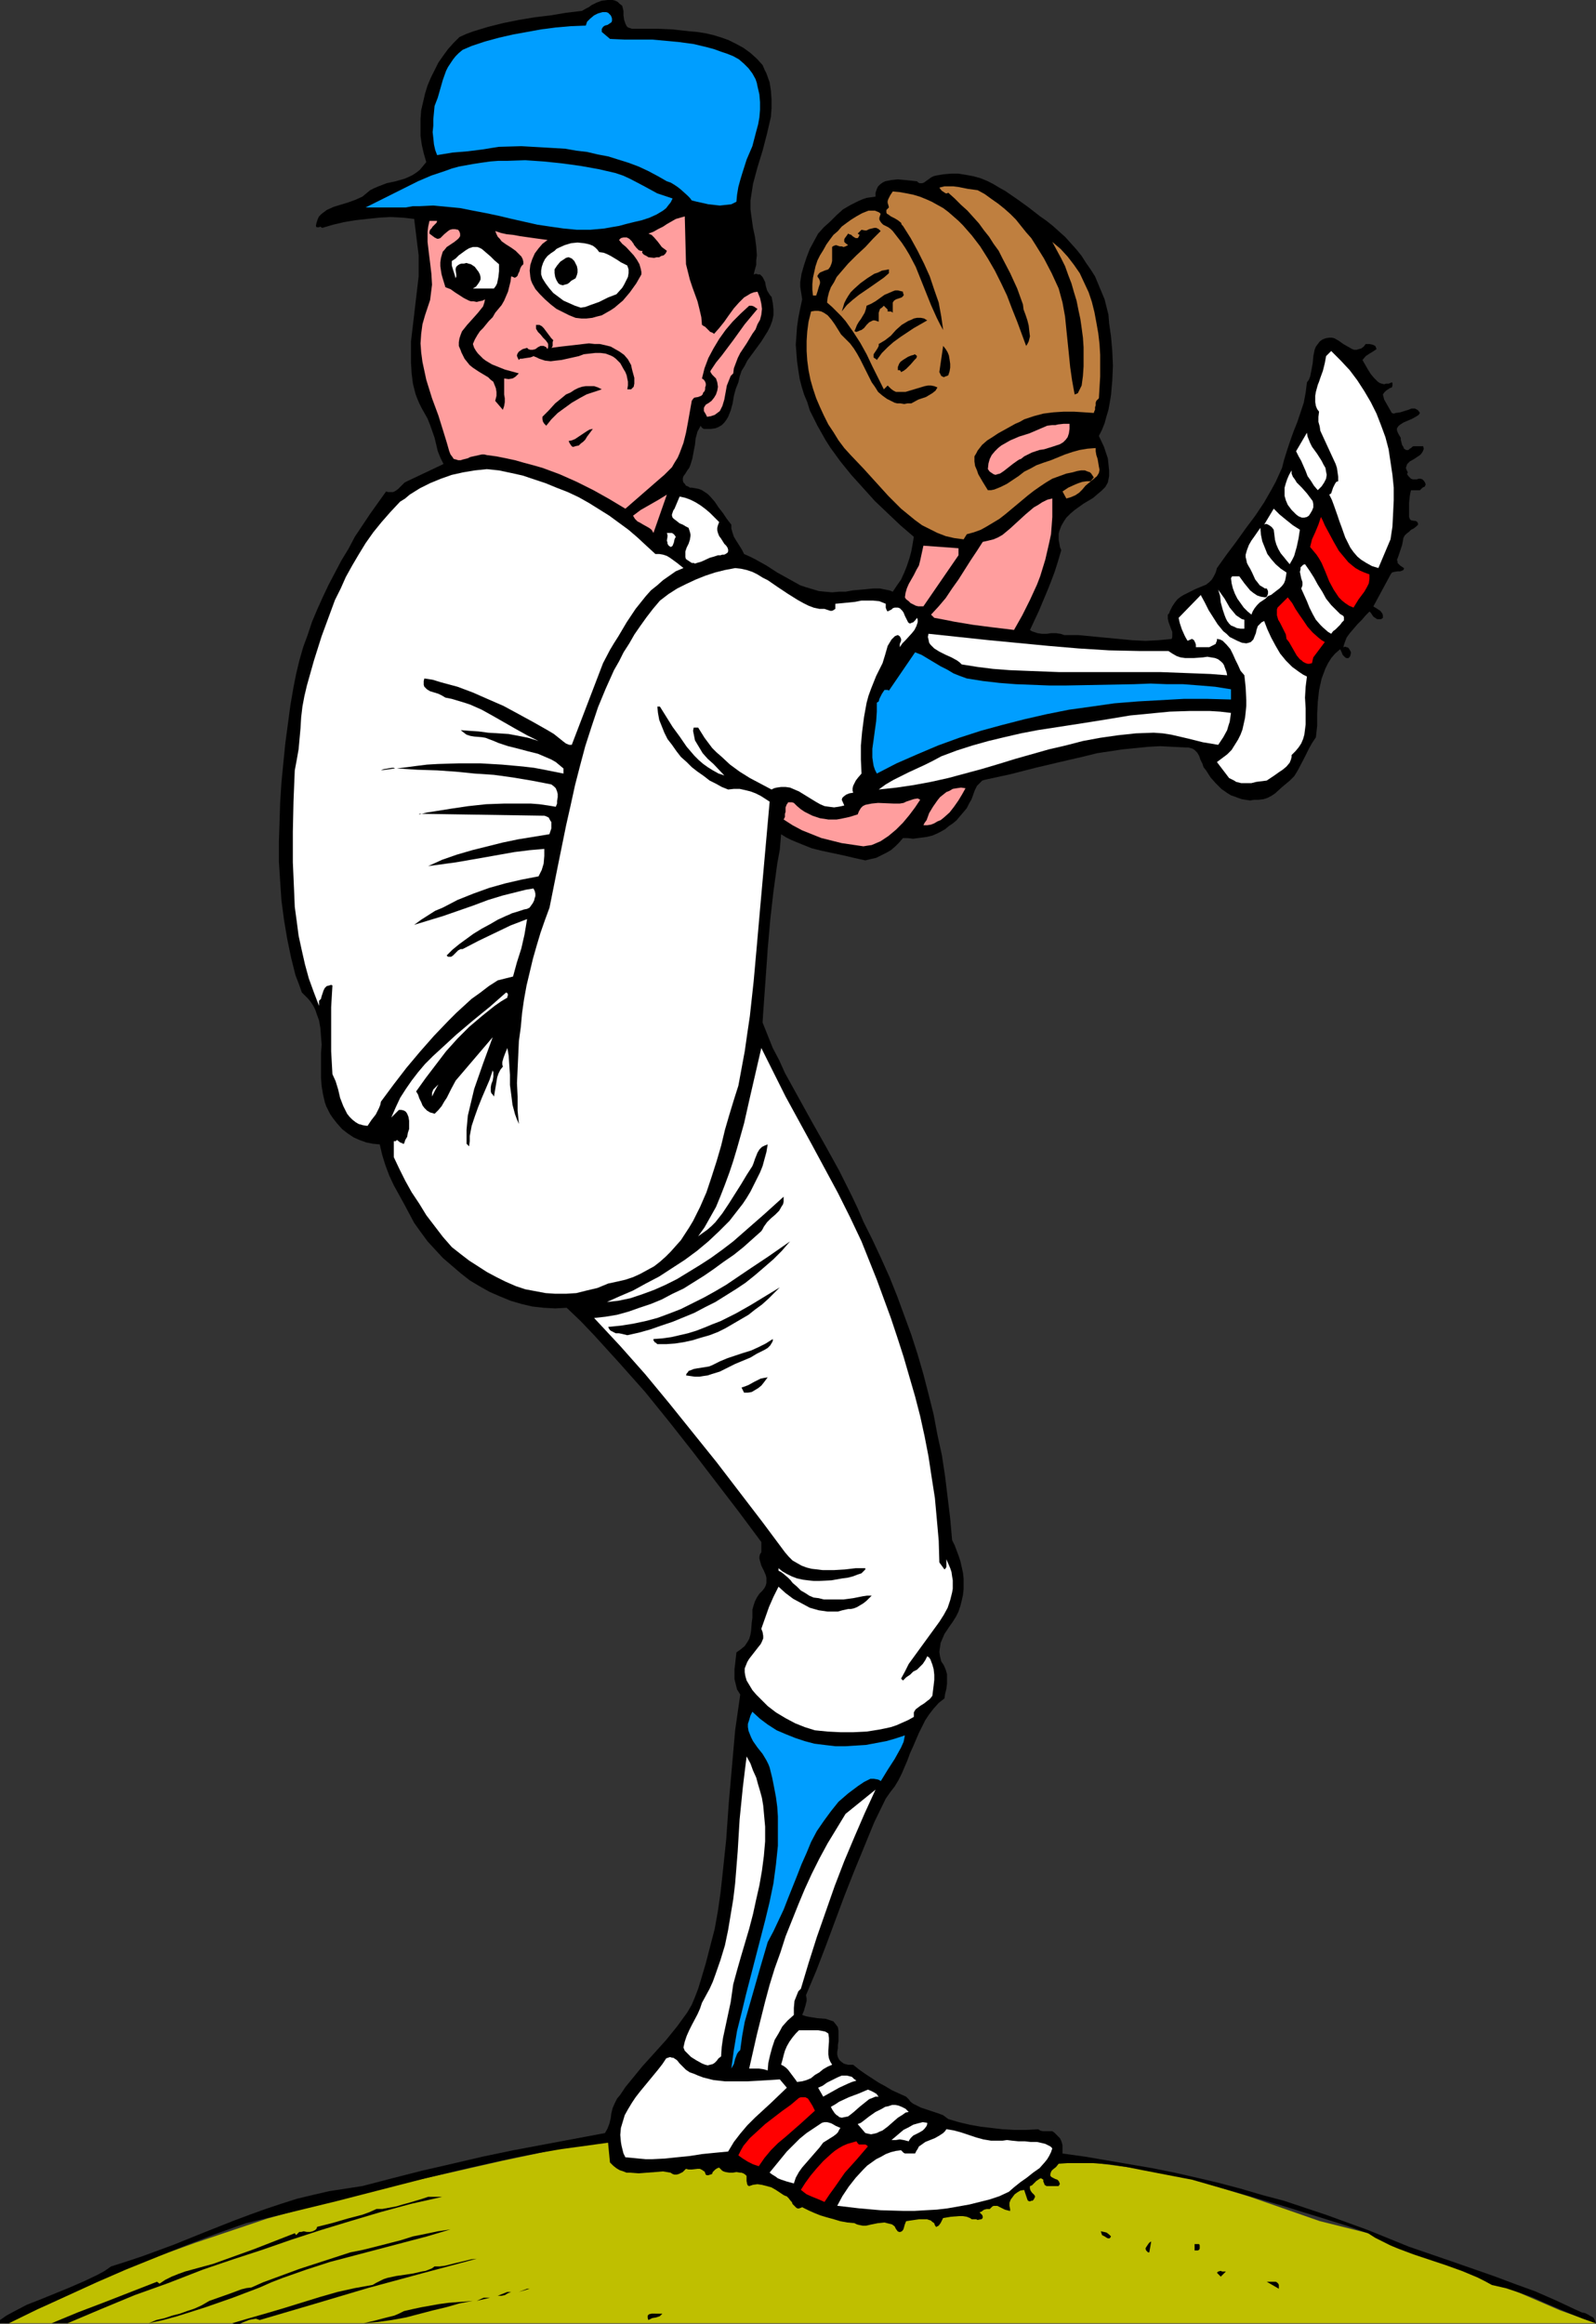 <?xml version="1.0" encoding="UTF-8" standalone="no"?>
<svg
   version="1.0"
   width="106.922mm"
   height="155.668mm"
   id="svg73"
   sodipodi:docname="Baseball - Pitcher 08.wmf"
   xmlns:inkscape="http://www.inkscape.org/namespaces/inkscape"
   xmlns:sodipodi="http://sodipodi.sourceforge.net/DTD/sodipodi-0.dtd"
   xmlns="http://www.w3.org/2000/svg"
   xmlns:svg="http://www.w3.org/2000/svg">
  <rect width="100%" height="100%" fill="#333333" stroke="none"/>
  <sodipodi:namedview
     id="namedview73"
     pagecolor="#ffffff"
     bordercolor="#000000"
     borderopacity="0.25"
     inkscape:showpageshadow="2"
     inkscape:pageopacity="0.0"
     inkscape:pagecheckerboard="0"
     inkscape:deskcolor="#d1d1d1"
     inkscape:document-units="mm" />
  <defs
     id="defs1">
    <pattern
       id="WMFhbasepattern"
       patternUnits="userSpaceOnUse"
       width="6"
       height="6"
       x="0"
       y="0" />
  </defs>
  <path
     style="fill:#bfbf00;fill-opacity:1;fill-rule:evenodd;stroke:none"
     d="m 0,588.192 11.634,-4.525 13.411,-6.14 10.988,-4.848 13.411,-4.848 18.259,-6.14 15.35,-4.201 14.542,-3.717 16.481,-3.717 12.765,-2.909 9.21,-1.939 14.058,-3.07 h 12.119 l 101.796,3.717 9.856,1.293 13.411,1.778 13.411,2.424 15.835,4.848 17.612,6.14 12.28,3.07 15.189,6.14 12.119,4.201 21.329,9.211 9.049,3.232 z"
     id="path1" />
  <path
     style="fill:#000000;fill-opacity:1;fill-rule:evenodd;stroke:none"
     d="m 157.542,1.454 0.323,1.293 v 1.131 l 0.162,1.131 0.323,0.97 0.162,0.323 0.162,0.323 0.323,0.323 0.485,0.162 0.485,0.162 h 0.485 0.808 0.808 4.04 l 4.04,0.162 4.363,0.485 1.939,0.162 2.101,0.323 2.101,0.485 2.101,0.646 1.777,0.646 1.939,0.97 1.777,0.97 1.777,1.293 1.616,1.454 1.454,1.616 0.485,1.131 0.485,0.97 0.808,2.262 0.323,2.101 0.162,2.262 v 2.101 l -0.162,2.262 -0.485,2.101 -0.485,2.101 -1.131,4.363 -1.293,4.201 -1.131,4.201 -0.323,2.101 -0.323,2.101 v 2.262 l 0.323,2.424 0.323,2.262 0.485,2.262 0.323,2.424 0.162,2.262 -0.162,1.293 v 1.131 l -0.323,1.131 -0.323,1.293 0.646,-0.162 0.485,0.162 h 0.485 l 0.323,0.323 0.323,0.323 0.162,0.323 0.485,0.97 0.162,0.97 0.323,1.131 0.485,0.808 0.323,0.485 0.323,0.323 0.162,0.808 0.162,0.808 0.162,1.616 v 1.454 l -0.323,1.454 -0.485,1.293 -0.646,1.293 -0.808,1.293 -0.808,1.293 -1.777,2.424 -1.777,2.424 -0.646,1.293 -0.808,1.293 -0.485,1.454 -0.323,1.454 -0.323,0.808 -0.323,0.808 -0.485,1.777 -0.323,1.939 -0.485,1.778 -0.323,0.808 -0.323,0.808 -0.485,0.808 -0.485,0.646 -0.646,0.646 -0.808,0.485 -0.808,0.323 -1.131,0.162 h -0.808 -0.646 -0.323 l -0.323,-0.162 -0.323,-0.323 -0.162,-0.323 -0.808,1.454 -0.485,1.778 -0.162,1.616 -0.323,1.616 -0.323,1.778 -0.485,1.616 -0.323,0.808 -0.485,0.646 -0.485,0.808 -0.485,0.646 -0.162,0.485 v 0.646 l 0.162,0.485 0.323,0.323 0.323,0.485 0.485,0.162 0.485,0.323 h 0.485 l 0.969,0.162 0.808,0.162 0.808,0.323 1.454,0.97 0.646,0.646 1.131,1.293 0.969,1.454 1.131,1.454 0.969,1.454 1.131,1.454 v 0.97 l 0.323,1.131 0.323,0.97 0.485,0.808 1.131,1.778 0.485,0.808 0.485,0.97 1.454,0.646 1.293,0.646 2.908,1.616 2.747,1.778 2.908,1.616 1.454,0.808 1.454,0.808 1.454,0.485 1.616,0.485 1.616,0.485 1.616,0.162 1.777,0.162 1.777,-0.162 h 1.616 l 1.777,-0.323 3.555,-0.323 1.616,-0.162 h 1.777 l 1.616,0.323 0.808,0.162 0.808,0.323 0.969,-1.454 1.131,-1.616 0.808,-1.778 0.646,-1.616 0.646,-1.939 0.485,-1.778 0.323,-1.778 0.323,-1.939 -3.393,-2.909 -3.232,-3.07 -3.232,-3.07 -2.908,-3.232 -3.07,-3.393 -2.747,-3.393 -2.585,-3.555 -1.131,-1.778 -2.101,-3.717 -0.969,-1.939 -0.969,-1.939 -0.646,-2.101 -0.808,-1.939 -0.646,-2.101 -0.485,-1.939 -0.323,-2.101 -0.323,-2.262 -0.162,-2.101 -0.162,-2.101 0.162,-2.262 0.162,-2.262 0.323,-2.262 0.485,-2.424 0.485,-2.262 -0.162,-1.131 -0.162,-0.97 -0.162,-1.131 v -1.131 l 0.323,-2.101 0.646,-2.262 0.646,-1.939 0.808,-2.101 1.131,-2.101 0.969,-1.778 1.454,-1.616 1.616,-1.454 1.616,-1.616 1.616,-1.454 1.939,-1.131 1.939,-0.97 1.131,-0.485 0.969,-0.323 1.131,-0.162 1.131,-0.162 v -0.97 l 0.323,-0.97 0.323,-0.646 0.485,-0.485 0.646,-0.485 0.646,-0.323 0.808,-0.162 0.808,-0.162 1.616,-0.162 1.777,0.162 1.616,0.162 1.454,0.162 0.323,0.323 0.323,0.162 h 0.323 0.323 l 0.485,-0.162 0.646,-0.485 0.485,-0.323 0.646,-0.485 0.646,-0.323 0.646,-0.162 1.939,-0.323 1.939,-0.162 h 1.777 l 1.939,0.323 1.777,0.323 1.777,0.485 1.616,0.646 1.616,0.808 1.616,0.97 1.454,0.808 3.07,2.101 2.908,2.101 2.908,2.262 1.616,1.131 1.616,1.293 1.616,1.454 1.454,1.293 1.454,1.616 1.454,1.616 1.293,1.616 1.131,1.778 1.131,1.616 1.131,1.778 0.808,1.939 0.808,1.939 0.808,1.939 0.485,1.939 0.485,1.939 0.162,2.101 0.485,3.393 0.323,3.717 0.162,3.717 -0.162,3.717 -0.323,3.717 -0.323,1.939 -0.323,1.778 -0.485,1.616 -0.485,1.778 -0.646,1.616 -0.808,1.616 1.293,2.747 0.485,1.454 0.485,1.454 0.162,1.454 0.162,1.616 v 1.454 l -0.323,1.616 -0.646,1.131 -0.969,0.97 -0.969,0.808 -1.131,0.97 -2.424,1.454 -2.262,1.616 -1.131,0.97 -0.969,0.97 -0.646,0.97 -0.646,1.131 -0.485,1.293 -0.162,0.646 v 0.808 0.808 l 0.162,0.808 0.162,0.97 0.323,0.808 -0.808,2.747 -0.808,2.585 -0.969,2.585 -0.969,2.424 -2.101,5.009 -2.262,4.848 0.485,0.323 0.485,0.162 0.969,0.323 1.131,0.162 h 1.131 l 1.131,-0.162 h 1.293 l 1.131,0.162 0.969,0.323 h 3.555 l 3.393,0.323 3.393,0.323 3.393,0.323 3.393,0.323 3.393,0.162 3.232,-0.162 1.777,-0.162 1.616,-0.162 0.162,-0.485 v -0.485 -0.808 l -0.323,-0.808 -0.646,-1.778 -0.162,-0.808 v -0.485 -0.485 l 0.323,-0.323 0.162,-0.485 0.646,-1.293 0.646,-0.97 0.646,-0.808 0.808,-0.646 0.808,-0.485 0.969,-0.485 1.939,-0.97 1.939,-0.808 0.808,-0.323 0.808,-0.646 0.646,-0.646 0.485,-0.808 0.485,-0.97 0.323,-1.131 2.424,-3.393 2.424,-3.232 2.424,-3.393 2.424,-3.232 2.262,-3.393 1.939,-3.393 0.969,-1.778 0.808,-1.778 0.808,-1.778 0.485,-1.939 0.808,-2.585 0.808,-2.424 0.808,-2.262 0.969,-2.424 0.808,-2.424 0.808,-2.424 0.485,-2.585 0.323,-2.585 0.485,-0.646 0.323,-0.808 0.323,-1.616 0.323,-1.778 0.162,-1.778 0.323,-1.616 0.323,-0.808 0.485,-0.646 0.485,-0.646 0.646,-0.485 0.808,-0.323 0.969,-0.162 h 0.646 l 0.646,0.162 1.131,0.646 1.131,0.808 1.131,0.646 1.131,0.646 0.485,0.162 h 0.646 l 0.485,-0.162 0.646,-0.162 0.646,-0.485 0.485,-0.646 h 0.969 l 0.808,0.162 0.323,0.162 0.323,0.162 0.162,0.323 0.162,0.485 -0.969,0.646 -0.808,0.485 -0.969,0.646 -0.808,0.97 0.646,1.131 0.646,1.131 0.808,1.293 0.808,0.97 0.485,0.485 0.485,0.485 0.485,0.323 0.485,0.162 0.646,0.162 0.485,-0.162 h 0.646 l 0.808,-0.323 0.162,0.162 v 0.323 0.323 l -0.162,0.485 -0.485,0.162 -0.969,0.646 -0.485,0.485 -0.323,0.485 0.162,0.646 0.162,0.646 0.646,1.131 0.646,1.131 0.646,1.131 0.485,0.162 0.485,-0.162 1.131,-0.162 2.101,-0.646 0.808,-0.323 h 0.485 0.323 l 0.323,0.162 0.323,0.162 0.323,0.323 0.323,0.485 -0.323,0.485 -0.485,0.323 -1.131,0.646 -1.131,0.485 -1.131,0.485 -0.969,0.646 -0.323,0.323 -0.323,0.485 v 0.485 l 0.162,0.485 0.323,0.646 0.485,0.808 v 0.485 l 0.323,1.293 0.323,0.485 0.162,0.485 0.323,0.162 0.162,0.162 h 0.323 0.323 l 0.323,-0.323 0.323,-0.162 0.323,-0.323 0.323,-0.162 h 0.808 0.808 0.808 l 0.162,0.646 -0.162,0.485 -0.162,0.323 -0.323,0.485 -0.323,0.323 -0.485,0.323 -0.969,0.646 -1.131,0.646 -0.323,0.323 -0.323,0.323 -0.162,0.485 -0.162,0.485 0.162,0.485 0.323,0.646 -0.162,0.323 v 0.162 l 0.323,0.485 0.323,0.323 0.323,0.323 0.485,0.162 h 0.485 0.485 l 0.485,-0.162 h 0.485 l 0.485,0.162 0.323,0.323 0.323,0.485 0.162,0.485 -0.162,0.323 v 0.162 l -0.646,0.323 -0.162,0.162 -0.485,0.485 h -2.262 l -0.162,0.646 -0.162,0.97 -0.162,1.616 v 3.555 l 0.162,0.323 v 0.162 l 0.323,0.323 0.808,0.162 h 0.323 l 0.323,0.162 0.162,0.162 0.162,0.323 v 0.323 l -0.485,0.485 -0.646,0.485 -0.646,0.323 -0.485,0.485 -0.646,0.485 -0.485,0.485 -0.323,0.646 -0.162,0.97 -0.162,0.808 -0.323,0.97 -0.162,0.485 -0.162,0.485 -0.323,0.97 -0.323,0.808 0.162,0.485 v 0.323 l 0.323,0.323 0.323,0.323 0.485,0.323 0.485,0.323 v 0.162 l -0.162,0.323 -0.323,0.162 -0.485,0.162 h -0.646 l -0.969,0.162 -0.485,0.162 -0.323,0.485 -4.363,8.08 0.808,0.485 0.969,0.646 0.485,0.646 0.162,0.485 v 0.646 l -0.485,0.323 h -0.485 -0.485 l -0.485,-0.323 -0.485,-0.323 -0.323,-0.485 -0.323,-0.485 -0.323,-0.323 -0.969,0.97 -0.969,1.131 -1.131,1.131 -0.969,1.131 -0.969,1.131 -0.808,1.131 -0.485,1.293 -0.162,0.485 -0.162,0.646 0.485,-0.162 0.323,0.162 h 0.162 l 0.323,0.162 0.323,0.485 0.323,0.646 -0.162,0.808 -0.162,0.323 -0.323,0.323 h -0.485 l -0.323,-0.162 -0.323,-0.323 -0.323,-0.323 -0.323,-0.808 -0.323,-0.646 -1.293,1.131 -0.969,1.131 -0.808,1.293 -0.646,1.293 -0.485,1.293 -0.485,1.293 -0.323,1.454 -0.323,1.454 -0.323,2.909 -0.162,3.07 v 3.07 l -0.323,2.909 -0.969,1.454 -0.808,1.454 -1.454,2.909 -1.454,2.747 -0.808,1.293 -1.131,1.131 -0.969,0.808 -0.969,0.808 -1.777,1.616 -0.969,0.646 -0.969,0.485 -0.969,0.323 -1.293,0.162 h -1.131 l -0.969,0.162 -1.131,-0.162 -0.969,-0.162 -0.969,-0.323 -0.808,-0.323 -0.969,-0.323 -0.808,-0.485 -1.616,-1.131 -1.454,-1.454 -1.293,-1.454 -1.131,-1.778 -0.646,-0.808 -0.323,-0.97 -0.485,-0.97 -0.323,-0.97 -0.485,-0.808 -0.646,-0.646 -0.485,-0.323 -0.485,-0.162 -0.646,-0.162 h -0.646 l -3.232,-0.162 -3.232,-0.162 -3.07,0.162 -3.232,0.323 -3.232,0.323 -3.232,0.485 -3.232,0.485 -3.232,0.808 -6.302,1.454 -6.14,1.454 -6.302,1.616 -5.979,1.293 -0.646,0.162 -0.485,0.162 -0.646,0.646 -0.646,0.646 -0.485,0.97 -0.323,0.808 -0.323,0.97 -0.323,0.808 -0.485,0.808 -0.646,1.293 -0.808,0.97 -0.969,1.131 -0.808,0.97 -0.969,0.808 -0.969,0.646 -0.969,0.808 -1.131,0.646 -0.969,0.485 -1.131,0.485 -1.293,0.323 -1.131,0.162 -1.293,0.162 -1.131,0.162 -1.293,-0.162 H 228.638 l -0.969,1.131 -0.969,0.97 -1.131,0.97 -1.131,0.646 -1.293,0.646 -1.293,0.646 -1.454,0.323 -1.293,0.323 -2.908,-0.646 -2.747,-0.646 -5.332,-1.131 -2.585,-0.646 -2.424,-0.97 -2.747,-1.131 -1.293,-0.646 -1.293,-0.808 -0.323,3.878 -0.646,3.555 -0.969,7.11 -0.808,7.11 -0.323,3.717 -0.323,3.717 -0.162,2.424 -0.162,2.262 -0.646,9.049 -0.162,2.262 -0.162,2.585 1.293,3.232 1.293,3.232 1.616,3.07 1.454,3.232 3.393,6.14 3.393,6.14 3.555,6.302 3.393,6.14 3.232,6.464 1.454,3.07 1.454,3.393 2.262,4.525 2.262,4.848 2.101,4.686 1.939,4.848 1.777,4.848 1.777,4.848 1.616,5.009 1.454,5.009 1.293,5.009 1.293,5.171 0.969,5.171 1.131,5.171 0.808,5.333 0.646,5.332 0.646,5.333 0.485,5.494 0.646,1.293 0.485,1.293 0.485,1.293 0.485,1.454 0.323,1.454 0.323,1.454 0.162,1.454 v 1.293 1.454 l -0.162,1.454 -0.323,1.454 -0.323,1.293 -0.485,1.454 -0.646,1.293 -0.808,1.293 -0.808,1.131 -0.646,0.97 -0.646,0.97 -0.485,1.131 -0.485,1.131 -0.162,1.131 -0.162,1.131 0.162,1.131 0.323,1.293 0.323,0.485 0.323,0.485 0.485,1.131 0.323,1.131 v 1.131 1.293 l -0.162,1.293 -0.323,1.293 -0.162,1.131 -1.454,1.131 -1.293,1.454 -1.131,1.454 -0.969,1.454 -0.808,1.616 -0.808,1.616 -1.454,3.393 -0.808,1.778 -0.646,1.778 -1.454,3.393 -0.808,1.616 -0.969,1.616 -1.131,1.454 -1.131,1.616 -2.908,5.979 -2.585,6.302 -2.585,6.302 -2.424,6.14 -4.686,12.604 -2.424,6.302 -2.585,6.14 0.162,0.808 v 0.646 l -0.323,1.293 -0.162,0.485 -0.162,0.646 -0.485,1.131 0.969,0.323 0.808,0.162 2.101,0.323 2.101,0.162 0.969,0.323 0.969,0.323 0.646,0.808 0.485,0.646 0.162,0.97 v 0.808 1.778 l -0.162,0.97 v 0.808 l -0.162,0.97 v 0.646 l 0.162,0.646 0.323,0.646 0.485,0.485 0.646,0.485 0.485,0.162 0.646,0.162 h 0.485 0.808 l 1.616,1.293 1.616,1.131 3.232,2.101 1.777,0.97 1.616,0.97 1.777,0.808 1.777,0.808 0.646,0.646 0.485,0.646 0.646,0.485 0.646,0.323 1.293,0.646 1.454,0.485 1.454,0.485 1.454,0.485 1.293,0.485 0.646,0.485 0.646,0.485 2.747,0.808 2.747,0.646 2.747,0.485 2.747,0.323 2.747,0.323 2.908,0.162 h 3.07 l 3.07,-0.162 0.485,0.323 0.646,0.162 h 1.777 0.646 l 0.485,0.323 0.485,0.485 0.485,0.485 0.485,0.485 0.323,0.646 0.162,0.485 0.162,0.646 v 0.808 1.293 l 5.817,0.808 5.655,0.97 5.655,0.97 5.655,0.97 5.655,1.131 5.655,1.293 5.494,1.293 5.494,1.454 5.494,1.616 5.494,1.454 5.332,1.778 5.332,1.778 5.332,1.939 5.332,1.939 5.171,2.101 5.171,2.101 10.826,3.717 10.664,3.717 5.171,1.939 5.332,1.939 5.171,2.262 5.171,2.424 1.454,0.646 0.808,0.162 0.646,0.323 0.808,0.485 0.646,0.323 0.323,0.646 0.323,0.808 -3.232,-1.131 -3.232,-1.293 -6.463,-2.747 -3.232,-1.454 -3.232,-1.131 -3.393,-1.131 -3.555,-0.808 -1.777,-0.97 -1.939,-0.97 -1.939,-0.808 -1.939,-0.808 -4.04,-1.454 -8.241,-2.747 -3.878,-1.454 -1.939,-0.808 -1.939,-0.97 -1.939,-0.97 -1.777,-1.131 -5.494,-1.939 -5.655,-1.778 -10.988,-3.393 -11.149,-3.232 -11.311,-3.232 -4.201,-0.808 -4.201,-0.808 -4.201,-0.808 -4.04,-0.808 -4.201,-0.646 -4.201,-0.323 h -2.101 -2.262 -2.101 l -2.262,0.162 -0.646,0.808 -0.808,0.646 -0.323,0.323 -0.162,0.323 -0.162,0.485 v 0.485 l 0.323,0.323 0.969,0.485 0.485,0.162 0.323,0.323 0.162,0.323 0.162,0.485 -0.162,0.162 -0.162,0.323 h -2.585 -0.485 l -0.485,-0.323 -0.162,-0.485 -0.162,-0.323 v -0.485 l -0.485,-0.323 h -0.323 l -0.485,0.323 -0.485,0.323 -0.323,0.323 -0.485,0.485 -0.323,0.323 -0.485,0.162 v 0.323 0.323 l 0.162,0.485 0.323,0.485 0.323,0.323 0.323,0.323 0.162,0.323 v 0.162 l -0.162,0.323 -0.162,0.323 -0.323,0.323 h -0.323 l -0.323,0.162 -0.485,-0.162 -0.162,-0.323 -0.162,-0.485 -0.323,-0.97 -0.162,-0.485 -0.162,-0.485 -0.969,0.162 -0.808,0.485 -0.646,0.485 -0.485,0.646 -0.485,0.646 -0.323,0.808 v 0.808 l 0.162,0.808 v 0.485 l -0.646,-0.162 -0.646,-0.162 -1.293,-0.646 -0.646,-0.323 h -0.646 -0.323 l -0.323,0.162 -0.323,0.323 -0.323,0.323 h -0.485 -0.323 l -0.646,0.162 -0.646,0.485 -0.485,0.162 0.323,0.323 0.323,0.323 0.162,0.323 v 0.323 0.162 l -0.323,0.323 h -0.162 l -0.808,0.162 -0.323,-0.162 h -1.131 l -0.485,-0.323 -0.808,-0.323 -0.969,-0.162 h -0.969 l -2.101,0.162 -0.969,0.162 -0.969,0.162 -0.323,0.646 -0.323,0.646 -0.485,0.646 -0.323,0.162 -0.323,0.162 -0.323,-0.485 -0.162,-0.485 -0.485,-0.323 -0.323,-0.323 -0.969,-0.323 h -0.969 -1.131 l -1.131,0.162 -1.131,0.162 -0.969,0.162 -0.323,0.808 -0.323,1.131 -0.162,0.323 -0.323,0.323 -0.485,0.162 -0.485,-0.162 -0.485,-0.646 -0.323,-0.646 -0.646,-0.485 -0.646,-0.162 -0.646,-0.162 -0.646,-0.162 -1.616,0.162 -1.616,0.323 -1.454,0.323 h -0.808 l -0.808,-0.162 -0.646,-0.162 -0.646,-0.323 -1.777,-0.162 -1.777,-0.323 -1.616,-0.485 -1.777,-0.485 -1.616,-0.485 -1.616,-0.646 -1.454,-0.646 -1.616,-0.808 -0.323,0.162 -0.485,0.162 h -0.323 l -0.323,-0.162 -0.485,-0.485 -0.485,-0.485 -0.162,-0.485 -0.323,-0.323 -0.485,-0.646 -0.485,-0.485 -0.485,-0.162 -0.323,-0.162 -0.969,-0.646 -0.969,-0.646 -1.131,-0.646 -1.131,-0.323 -1.293,-0.323 -1.131,-0.162 -1.131,0.162 -0.969,0.323 -0.323,-0.162 -0.162,-0.323 -0.162,-0.808 v -0.808 -0.162 -0.323 l -0.323,-0.323 -0.485,-0.323 -0.485,-0.162 h -0.323 l -0.969,-0.162 -0.969,0.162 h -0.808 l -0.969,-0.162 -0.485,-0.162 -0.323,-0.162 -0.323,-0.323 -0.485,-0.485 -0.485,0.162 -0.485,0.323 -0.646,0.646 -0.162,0.485 -0.485,0.162 -0.485,0.162 h -0.323 l -0.323,-0.162 -0.162,-0.485 -0.162,-0.323 -0.323,-0.162 -0.162,-0.162 -0.646,-0.323 h -0.646 l -1.454,0.162 h -0.808 l -0.646,-0.162 -0.808,0.808 -0.969,0.485 -0.646,0.162 h -0.485 l -0.485,-0.162 -0.485,-0.323 -0.969,-0.162 -0.969,-0.162 -1.939,0.162 -4.201,0.323 -2.101,-0.162 h -0.969 l -0.808,-0.323 -0.969,-0.323 -0.808,-0.485 -0.808,-0.646 -0.808,-0.808 -0.485,-5.009 -5.817,0.808 -5.979,0.808 -5.655,0.97 -5.817,1.131 -5.817,1.293 -5.817,1.293 -11.472,2.747 -11.311,2.909 -11.311,2.909 -11.311,2.747 -11.311,2.747 -7.756,2.747 -7.594,2.909 -7.594,3.07 -7.594,3.07 -7.433,3.232 -7.433,3.393 -7.433,3.393 -7.271,3.555 H 0 v -0.808 l 1.616,-1.131 1.777,-0.97 3.393,-1.778 3.716,-1.454 3.555,-1.454 3.555,-1.454 3.716,-1.616 3.393,-1.616 1.777,-0.97 1.616,-1.131 4.04,-1.293 3.878,-1.293 7.917,-2.909 7.594,-3.07 7.756,-3.07 3.878,-1.454 4.04,-1.454 3.878,-1.293 4.04,-1.293 4.04,-0.97 4.201,-0.97 4.201,-0.646 4.201,-0.646 7.433,-1.939 7.594,-1.939 7.756,-1.778 7.594,-1.778 7.756,-1.616 7.756,-1.454 15.512,-2.909 0.646,-1.131 0.485,-1.293 0.323,-1.293 0.162,-1.293 0.323,-1.293 0.485,-1.131 0.646,-1.293 0.808,-0.97 1.293,-1.939 1.454,-1.778 2.908,-3.555 3.07,-3.393 1.454,-1.616 1.454,-1.616 2.747,-3.393 1.293,-1.778 1.293,-1.778 1.131,-1.939 0.808,-1.939 0.808,-2.101 0.646,-2.101 1.293,-4.363 1.131,-4.363 1.131,-4.363 0.808,-4.525 0.646,-4.525 0.485,-4.363 0.969,-9.211 0.646,-9.211 0.808,-9.211 0.808,-9.211 0.646,-4.525 0.646,-4.525 -0.808,-1.293 -0.323,-1.293 -0.323,-1.293 v -1.293 -1.293 l 0.162,-1.293 0.162,-1.454 0.162,-1.454 1.131,-0.808 0.969,-0.808 0.646,-0.97 0.485,-0.808 0.323,-1.131 0.162,-0.97 0.162,-2.101 0.162,-1.131 v -1.131 -0.97 l 0.323,-1.131 0.323,-0.97 0.485,-0.97 0.646,-0.97 0.808,-0.808 0.485,-0.646 0.323,-0.646 0.162,-0.646 v -0.646 -0.646 l -0.162,-0.646 -0.485,-1.131 -0.646,-1.293 -0.323,-1.131 -0.162,-0.646 v -0.485 l 0.162,-0.646 0.323,-0.485 v -2.585 l -5.655,-7.595 -5.817,-7.595 -5.817,-7.595 -5.979,-7.595 -6.14,-7.595 -6.463,-7.272 -3.232,-3.555 -3.232,-3.555 -3.393,-3.555 -3.555,-3.393 -2.908,0.162 -2.908,-0.162 -2.908,-0.323 -2.747,-0.646 -2.747,-0.808 -2.747,-1.131 -2.585,-1.131 -2.585,-1.454 -2.424,-1.454 -2.262,-1.778 -2.262,-1.939 -2.262,-1.939 -1.939,-2.101 -1.939,-2.101 -1.777,-2.424 -1.616,-2.262 -2.585,-4.848 -2.585,-4.686 -1.131,-2.424 -0.969,-2.585 -0.808,-2.585 -0.646,-2.747 -1.777,-0.162 -1.616,-0.323 -1.777,-0.646 -1.454,-0.646 -1.454,-0.97 -1.454,-1.131 -1.293,-1.454 -1.131,-1.454 -0.646,-0.97 -0.485,-0.97 -0.485,-0.97 -0.323,-0.97 -0.485,-2.101 -0.323,-1.939 -0.162,-2.101 v -2.101 -4.201 l 0.162,-2.101 -0.162,-2.101 -0.162,-2.101 -0.323,-1.939 -0.646,-1.778 -0.323,-0.97 -0.485,-0.97 -0.646,-0.97 -0.646,-0.808 -0.808,-0.808 -0.808,-0.808 -0.808,-2.262 -0.808,-2.101 -1.131,-4.525 -0.969,-4.686 -0.808,-4.848 -0.646,-4.848 -0.323,-4.848 -0.323,-5.009 v -5.009 l 0.162,-5.009 0.162,-5.009 0.323,-5.009 0.485,-5.009 0.485,-4.848 0.646,-4.848 0.646,-4.848 0.808,-4.686 0.646,-3.232 0.808,-3.393 0.969,-3.393 1.131,-3.07 1.131,-3.393 1.293,-3.07 1.454,-3.232 1.454,-3.07 1.616,-3.07 1.616,-3.07 1.777,-2.909 1.616,-3.07 1.939,-2.909 1.939,-2.909 4.04,-5.656 0.485,0.162 h 0.485 0.808 l 0.646,-0.323 0.646,-0.485 1.131,-1.131 0.485,-0.485 0.646,-0.323 9.21,-4.363 -0.808,-1.616 -0.646,-1.616 -0.808,-3.393 -1.131,-3.232 -0.646,-1.616 -0.808,-1.454 -0.646,-1.131 -0.646,-1.293 -0.485,-1.131 -0.485,-1.293 -0.646,-2.585 -0.323,-2.585 -0.162,-2.747 v -2.747 -2.585 l 0.323,-2.747 0.323,-2.747 0.323,-2.747 0.646,-5.494 0.323,-2.747 v -2.747 -2.585 l -0.323,-2.585 -0.808,-6.625 -2.908,-0.323 -3.07,-0.162 -2.908,0.162 -3.07,0.323 -2.908,0.323 -2.908,0.485 -2.747,0.646 -2.747,0.808 -0.323,-0.162 -0.162,-0.162 -0.323,0.162 H 80.468 80.144 l -0.162,-0.323 0.162,-0.808 0.323,-0.97 0.323,-0.646 0.646,-0.646 0.646,-0.485 0.646,-0.485 1.777,-0.808 3.716,-1.131 1.777,-0.646 1.777,-0.808 0.969,-0.808 0.969,-0.808 0.969,-0.485 1.131,-0.485 2.101,-0.808 2.262,-0.485 2.262,-0.646 1.131,-0.485 0.969,-0.485 0.969,-0.646 0.808,-0.646 0.808,-0.97 0.808,-0.97 -0.646,-2.262 -0.485,-2.101 -0.323,-2.262 v -2.101 -2.262 l 0.162,-2.101 0.485,-2.101 0.485,-2.101 0.646,-2.101 0.808,-1.939 0.969,-1.939 0.969,-1.939 1.131,-1.616 1.293,-1.778 1.454,-1.616 1.454,-1.454 1.777,-0.808 1.777,-0.646 3.716,-1.131 3.878,-0.97 4.04,-0.808 3.878,-0.646 4.04,-0.485 3.878,-0.646 4.04,-0.485 1.131,-0.646 0.646,-0.323 0.646,-0.485 1.293,-0.646 1.293,-0.485 L 153.826,0 h 0.485 0.808 l 0.646,0.162 0.646,0.323 0.485,0.485 z"
     id="path2" />
  <path
     style="fill:#009eff;fill-opacity:1;fill-rule:evenodd;stroke:none"
     d="m 154.795,4.201 0.162,0.485 v 0.485 0.162 l -0.162,0.323 -0.485,0.323 -0.485,0.323 -0.646,0.162 -0.485,0.323 -0.162,0.323 -0.162,0.162 v 0.323 0.485 l 2.101,1.778 3.555,0.162 h 7.11 l 3.555,0.323 3.393,0.323 3.555,0.485 3.393,0.808 1.777,0.485 1.777,0.646 1.454,0.485 1.616,0.646 1.454,0.808 1.293,1.131 1.131,1.131 0.969,1.293 0.808,1.454 0.323,0.97 0.162,0.808 0.485,2.101 0.162,1.939 v 1.939 l -0.162,1.939 -0.323,1.778 -0.485,1.778 -0.969,3.717 -1.454,3.393 -1.131,3.555 -0.485,1.616 -0.485,1.778 -0.323,1.939 -0.162,1.778 -0.646,0.323 -0.646,0.323 -1.454,0.162 -1.454,0.162 -1.454,-0.162 -1.454,-0.162 -1.454,-0.323 -1.454,-0.323 -1.293,-0.323 -0.485,-0.646 -0.646,-0.646 -1.616,-1.454 -0.808,-0.646 -0.969,-0.646 -0.808,-0.485 -0.969,-0.323 -2.262,-1.293 -2.424,-1.293 -2.424,-1.131 -2.585,-0.97 -2.585,-0.808 -2.585,-0.808 -2.585,-0.485 -2.747,-0.646 -2.747,-0.323 -2.747,-0.485 -2.747,-0.162 -2.747,-0.162 -5.655,-0.323 -5.655,0.162 -2.101,0.323 -1.939,0.323 -3.878,0.485 -3.878,0.323 -1.939,0.323 -1.939,0.323 -0.485,-1.293 -0.323,-1.454 -0.162,-1.616 -0.162,-1.454 0.162,-1.616 v -1.616 l 0.323,-3.393 0.808,-2.101 0.646,-2.262 0.646,-2.262 0.808,-2.262 0.485,-0.97 0.646,-0.97 0.646,-0.97 0.646,-0.808 0.808,-0.808 0.969,-0.808 1.131,-0.485 1.131,-0.485 3.393,-1.131 3.555,-0.97 3.555,-0.808 3.555,-0.646 3.555,-0.646 3.716,-0.485 3.716,-0.323 3.878,-0.162 0.162,-0.485 0.162,-0.485 0.808,-0.808 0.969,-0.808 0.969,-0.485 1.131,-0.323 h 0.969 l 0.485,0.162 0.323,0.323 0.323,0.323 z"
     id="path3" />
  <path
     style="fill:#009eff;fill-opacity:1;fill-rule:evenodd;stroke:none"
     d="m 155.765,43.791 1.939,0.646 1.777,0.808 3.393,1.778 3.555,1.939 1.939,0.646 1.939,0.646 -0.485,0.97 -0.646,0.808 -0.485,0.646 -0.808,0.646 -0.808,0.485 -0.808,0.485 -1.777,0.808 -1.939,0.646 -2.101,0.485 -1.939,0.485 -1.777,0.485 -1.939,0.323 -1.777,0.323 -1.777,0.162 -1.777,0.162 h -3.393 l -3.393,-0.323 -3.393,-0.485 -3.232,-0.485 -6.463,-1.454 -3.393,-0.808 -3.07,-0.646 -3.393,-0.646 -3.232,-0.646 -3.393,-0.323 -3.393,-0.323 -3.393,0.162 h -1.777 l -1.777,0.323 H 92.586 l 13.25,-6.625 3.393,-1.454 3.393,-1.131 1.777,-0.646 1.777,-0.485 1.777,-0.323 1.777,-0.323 2.101,-0.323 2.262,-0.323 2.101,-0.162 h 2.262 l 4.524,-0.162 4.686,0.323 4.686,0.485 4.686,0.646 4.524,0.808 z"
     id="path4" />
  <path
     style="fill:#bf7f3f;fill-opacity:1;fill-rule:evenodd;stroke:none"
     d="m 268.064,73.039 0.485,1.778 0.485,1.778 0.646,3.555 0.323,3.232 0.646,6.302 0.323,3.232 0.485,3.393 0.323,1.778 0.323,1.778 0.485,-0.162 0.323,-0.162 0.323,-0.646 0.646,-1.293 0.323,-2.424 0.162,-2.424 v -2.585 -2.262 l -0.162,-2.424 -0.323,-2.424 -0.323,-2.262 -0.485,-2.262 -0.485,-2.424 -0.646,-2.101 -0.646,-2.262 -0.808,-2.101 -0.808,-2.262 -0.969,-1.939 -1.131,-2.101 -1.131,-2.101 2.101,1.778 1.777,1.939 1.616,2.101 1.454,2.101 1.131,2.424 1.131,2.424 0.808,2.424 0.646,2.585 0.485,2.585 0.485,2.747 0.323,2.747 0.162,2.747 v 2.747 2.747 l -0.323,5.494 -0.323,0.323 -0.323,0.323 -0.162,0.485 v 0.646 l -0.162,0.485 v 0.646 l -0.162,0.323 -0.162,0.485 -2.424,-0.162 -2.585,-0.162 h -2.585 l -2.585,0.162 -2.585,0.323 -2.424,0.646 -2.424,0.808 -1.131,0.646 -1.131,0.485 -1.454,0.808 -1.454,0.808 -1.454,0.808 -1.454,0.97 -1.293,0.808 -1.293,1.131 -1.131,1.454 -0.323,0.646 -0.485,0.808 v 1.293 l 0.162,1.131 0.485,1.131 0.323,0.97 1.131,1.939 1.293,2.101 h 0.808 l 0.808,-0.162 0.808,-0.323 0.808,-0.323 1.616,-0.808 1.454,-0.97 1.454,-0.97 1.454,-1.131 1.616,-0.808 1.454,-0.808 1.777,-0.646 1.939,-0.646 3.555,-1.454 1.939,-0.646 1.777,-0.485 1.939,-0.323 2.101,-0.162 v 0.808 l 0.162,0.97 0.323,0.97 0.162,0.97 0.162,0.97 0.162,0.808 -0.162,0.808 -0.485,0.808 -0.969,0.808 -0.969,0.808 -0.969,0.808 -0.808,0.97 -0.808,0.808 -0.969,0.646 -1.131,0.485 -1.131,0.323 -0.969,-1.778 1.454,-0.97 1.777,-0.808 0.808,-0.323 0.969,-0.323 1.131,-0.162 h 0.969 l 0.808,-0.97 -0.323,-0.485 -0.323,-0.485 -0.323,-0.323 -0.485,-0.162 -0.808,-0.323 h -0.969 l -0.969,0.162 -1.131,0.323 -0.808,0.162 -0.808,0.162 -1.777,0.646 -1.777,0.646 -1.616,0.97 -1.454,0.97 -1.616,1.131 -1.454,1.131 -2.908,2.424 -2.908,2.424 -1.454,1.131 -1.616,0.97 -1.616,0.97 -1.454,0.808 -1.777,0.646 -1.777,0.485 -0.808,1.293 -2.424,-0.323 -2.101,-0.485 -2.101,-0.808 -1.939,-0.97 -1.939,-0.97 -1.777,-1.293 -1.777,-1.454 -1.777,-1.454 -1.616,-1.616 -1.616,-1.616 -6.302,-6.948 -3.232,-3.393 -1.616,-1.778 -1.454,-1.939 -1.293,-2.101 -1.293,-1.939 -1.131,-2.262 -0.969,-2.101 -0.969,-2.262 -0.808,-2.424 -0.646,-2.262 -0.485,-2.424 -0.323,-2.424 -0.162,-2.424 v -2.585 l 0.162,-2.424 0.323,-2.424 0.646,-2.585 0.969,-0.162 h 0.808 l 0.808,0.162 0.646,0.323 0.485,0.323 0.485,0.323 0.969,1.131 0.808,1.131 0.808,1.293 0.808,1.293 1.131,1.131 1.131,1.131 0.969,1.293 0.808,1.293 0.808,1.454 1.454,2.909 1.454,2.909 0.808,1.131 0.808,1.293 1.131,0.97 1.131,0.808 1.293,0.646 0.646,0.323 0.646,0.162 h 0.808 l 0.969,0.162 0.808,-0.162 h 0.969 l 1.777,-0.97 0.969,-0.323 0.969,-0.323 0.808,-0.485 0.808,-0.485 0.808,-0.646 0.485,-0.808 -0.808,-0.323 -0.808,-0.162 h -0.808 l -0.808,0.162 -1.616,0.485 -1.616,0.485 -1.616,0.485 h -0.808 -0.808 -0.808 l -0.646,-0.323 -0.646,-0.485 -0.808,-0.808 -0.969,0.97 -2.908,-5.817 -1.454,-3.07 -1.616,-2.909 -1.777,-2.747 -1.939,-2.747 -1.131,-1.293 -1.131,-1.131 -1.131,-1.131 -1.293,-1.131 0.162,-1.293 0.323,-1.293 0.485,-1.293 0.808,-1.293 0.646,-1.293 0.969,-1.131 1.939,-2.262 2.101,-2.101 2.262,-2.101 1.939,-2.101 0.969,-0.97 0.969,-0.97 -0.323,-0.323 -0.162,-0.162 -0.646,-0.323 h -0.485 l -1.293,0.323 -0.646,0.323 h -0.485 l -0.808,-0.162 -0.969,0.97 0.485,0.323 -0.162,0.323 -0.162,0.323 -0.162,0.162 h -0.162 -0.323 l -0.323,-0.162 -0.485,-0.323 -0.323,-0.323 -0.485,-0.162 -0.323,-0.162 -0.323,0.485 -0.485,0.646 -0.162,0.323 v 0.323 0.323 l 0.323,0.323 0.646,0.485 -0.323,0.162 -0.323,0.162 -0.485,0.162 -0.485,-0.162 h -0.485 l -0.485,-0.162 -0.485,-0.162 -0.485,0.162 -0.323,0.162 -0.162,0.162 v 0.808 0.646 1.454 0.646 l -0.162,0.646 -0.323,0.808 -0.485,0.646 -0.485,0.162 -0.485,0.162 -1.131,0.485 -0.323,0.323 -0.323,0.485 v 0.162 l 0.162,0.323 0.162,0.162 0.162,0.323 0.162,0.485 v 0.485 l -0.323,0.97 -0.323,1.131 -0.323,0.97 h -0.808 l -0.162,-1.454 v -1.454 l 0.162,-1.616 0.323,-1.454 0.323,-1.454 0.485,-1.454 0.646,-1.293 0.808,-1.293 0.808,-1.454 0.808,-1.131 0.969,-1.293 1.131,-0.97 0.969,-1.131 1.293,-0.97 1.131,-0.808 1.293,-0.808 1.454,-0.808 0.808,-0.323 0.808,-0.323 h 0.808 0.808 l 0.808,0.323 0.323,0.162 0.323,0.323 -0.162,0.485 -0.162,0.485 v 0.485 l 0.162,0.323 0.323,0.485 0.485,0.485 0.646,0.323 0.646,0.323 0.646,0.485 0.485,0.485 1.131,1.454 1.131,1.454 0.969,1.454 0.969,1.616 1.616,3.07 1.293,3.232 1.293,3.232 1.293,3.232 1.454,3.232 0.808,1.616 0.808,1.454 -0.485,-3.393 -0.646,-3.555 -1.131,-3.232 -1.131,-3.393 -1.454,-3.232 -1.616,-3.232 -1.777,-3.232 -1.939,-3.07 -0.323,-0.323 -0.162,-0.485 -0.808,-0.646 -0.808,-0.485 -0.969,-0.485 -0.646,-0.485 -0.323,-0.162 -0.162,-0.323 V 53.487 53.163 l 0.323,-0.323 0.323,-0.323 -0.162,-0.646 -0.162,-0.485 v -0.485 l 0.162,-0.485 0.485,-0.97 0.646,-0.97 1.777,0.162 1.777,0.323 1.616,0.323 1.616,0.485 1.616,0.646 1.454,0.646 1.454,0.808 1.454,0.808 1.293,0.97 1.293,1.131 1.293,1.131 1.131,1.131 2.262,2.585 2.101,2.747 1.939,3.07 1.777,3.07 1.616,3.232 1.454,3.07 1.293,3.393 1.293,3.232 1.131,3.07 1.131,3.07 0.323,-0.485 0.323,-0.646 0.162,-0.646 0.162,-0.646 -0.162,-1.293 -0.162,-1.454 -0.323,-1.293 -0.485,-1.454 -0.485,-1.293 -0.162,-1.293 -1.454,-4.04 -1.777,-3.878 -1.939,-3.717 -0.969,-1.939 -1.293,-1.778 -1.131,-1.778 -1.293,-1.616 -1.293,-1.778 -1.454,-1.616 -1.454,-1.616 -1.616,-1.454 -1.616,-1.616 -1.616,-1.454 -0.323,0.162 h -0.323 l -0.485,-0.323 -0.485,-0.323 -0.162,-0.162 -0.485,-0.646 1.293,-0.323 h 1.131 1.131 l 1.293,0.162 2.424,0.485 2.424,0.323 1.777,0.97 1.777,1.293 1.616,1.131 1.616,1.293 1.454,1.293 1.454,1.454 1.293,1.616 1.293,1.616 1.293,1.454 1.131,1.778 2.101,3.393 1.939,3.717 z"
     id="path5" />
  <path
     style="fill:#ff9e9e;fill-opacity:1;fill-rule:evenodd;stroke:none"
     d="m 173.7,66.899 0.485,1.939 0.485,1.939 0.646,1.939 0.646,1.778 0.646,1.778 0.485,1.939 0.485,2.101 0.162,1.939 0.485,0.323 0.323,0.162 1.293,1.293 0.485,0.162 0.485,0.323 1.293,-1.454 1.293,-1.616 1.131,-1.616 1.293,-1.778 1.293,-1.454 0.646,-0.646 0.646,-0.646 0.808,-0.485 0.808,-0.485 0.808,-0.323 0.969,-0.162 0.323,0.808 0.323,0.808 0.323,1.454 0.162,1.293 -0.162,1.454 -0.323,1.293 -0.646,1.131 -0.485,1.293 -0.808,1.131 -1.454,2.424 -1.616,2.424 -0.646,1.293 -0.485,1.293 -0.485,1.293 -0.162,1.293 -0.646,0.646 -0.323,0.808 -0.323,0.808 -0.323,0.808 -0.323,1.778 -0.323,1.778 -0.485,1.616 -0.323,0.646 -0.323,0.646 -0.646,0.485 -0.646,0.485 -0.969,0.323 -0.969,0.162 -0.162,-0.323 -0.162,-0.323 -0.485,-0.808 v -0.323 -0.485 l 0.162,-0.323 0.323,-0.485 0.808,-0.485 0.646,-0.485 0.646,-0.808 0.485,-0.808 0.323,-0.97 0.162,-0.97 -0.162,-1.131 -0.323,-0.97 -0.485,-0.485 -0.485,-0.485 -0.323,-0.485 -0.162,-0.323 0.162,-0.323 1.293,-1.939 1.454,-1.778 2.908,-3.878 2.908,-4.04 3.232,-3.878 -0.485,-0.323 -0.485,-0.323 -0.485,-0.162 h -0.646 l -2.101,1.939 -2.101,2.101 -1.777,2.101 -1.616,2.262 -1.454,2.424 -1.293,2.424 -0.969,2.585 -0.323,1.293 -0.323,1.293 0.485,0.323 0.323,0.485 0.162,0.485 v 0.485 l -0.162,0.485 v 0.485 l -0.162,0.485 -0.323,0.323 -0.162,0.485 -0.323,0.323 -0.808,0.323 -0.969,0.162 -0.323,0.323 -0.323,0.485 -0.485,2.747 -0.485,2.747 -0.485,2.585 -0.646,2.585 -0.485,1.293 -0.485,1.293 -0.485,1.131 -0.808,1.293 -0.646,1.131 -0.969,0.97 -0.969,0.97 -1.131,0.97 -8.725,7.595 -4.04,-2.424 -4.04,-2.262 -4.201,-2.101 -4.363,-1.939 -4.363,-1.616 -2.262,-0.646 -2.424,-0.646 -2.262,-0.646 -2.262,-0.485 -2.424,-0.485 -2.424,-0.323 -0.646,-0.162 h -0.646 l -1.454,0.323 -1.454,0.323 -0.646,0.323 -0.646,0.162 -0.646,0.162 -0.485,0.162 h -0.646 l -0.485,-0.162 -0.646,-0.162 -0.323,-0.485 -0.485,-0.646 -0.323,-0.808 -0.646,-2.262 -0.646,-2.101 -1.454,-4.686 -1.616,-4.363 -1.454,-4.686 -0.485,-2.262 -0.485,-2.262 -0.323,-2.424 -0.162,-2.262 0.162,-2.424 0.323,-2.424 0.646,-2.262 0.808,-2.424 0.485,-1.454 0.162,-1.293 0.162,-1.293 0.162,-1.293 -0.162,-2.747 -0.323,-2.747 -0.323,-2.585 -0.323,-2.747 v -1.293 -1.293 l 0.162,-1.293 0.323,-1.454 h 1.939 l -0.162,0.485 -0.323,0.323 -0.323,0.323 -0.323,0.323 -0.323,0.485 -0.323,0.323 -0.162,0.485 v 0.485 l 1.293,0.97 0.323,0.162 0.323,0.162 h 0.323 l 0.485,-0.162 0.485,-0.485 0.485,-0.485 0.969,-0.808 0.485,-0.323 0.646,-0.162 h 0.646 l 0.808,0.162 0.323,0.485 0.162,0.485 v 0.323 0.323 l -0.323,0.485 -0.323,0.323 -0.808,0.646 -1.939,1.293 -0.646,0.808 -0.323,0.323 -0.162,0.485 -0.323,1.131 -0.162,1.131 v 0.97 l 0.162,1.131 0.162,0.97 0.323,1.131 0.646,2.101 1.293,0.485 1.131,0.808 2.262,1.454 1.293,0.646 0.485,0.162 h 0.646 l 0.808,0.162 0.646,-0.162 0.808,-0.162 0.646,-0.323 -0.162,0.808 -0.323,0.97 -0.646,0.808 -0.646,0.808 -1.293,1.454 -1.454,1.616 -0.646,0.808 -0.646,0.808 -0.323,0.808 -0.323,0.97 -0.162,0.97 v 0.97 l 0.485,1.131 0.162,0.485 0.323,0.646 0.485,0.97 0.646,0.808 0.646,0.808 0.808,0.646 1.454,0.97 1.616,0.97 0.808,0.485 0.646,0.646 0.646,0.485 0.323,0.808 0.323,0.808 0.162,0.97 v 0.97 l -0.323,1.293 1.939,2.262 0.323,-0.97 0.162,-0.97 v -0.97 l -0.162,-0.97 V 97.924 96.793 95.824 l 1.131,0.162 0.969,-0.162 0.323,-0.162 0.485,-0.323 0.323,-0.323 0.485,-0.485 -1.777,-0.485 -1.777,-0.485 -1.616,-0.646 -1.616,-0.646 -1.616,-0.97 -0.646,-0.485 -0.646,-0.646 -0.646,-0.646 -0.485,-0.646 -0.485,-0.808 -0.323,-0.97 0.485,-1.131 0.646,-1.131 0.646,-0.97 0.808,-0.808 1.454,-1.778 0.969,-0.97 0.646,-1.131 0.808,-0.97 0.808,-0.97 0.646,-1.131 0.485,-1.131 0.485,-1.131 0.323,-1.293 0.323,-1.293 0.162,-1.293 0.485,0.162 0.323,0.162 h 0.162 l 0.323,-0.162 0.323,-0.323 0.162,-0.485 0.323,-0.646 0.162,-0.646 0.323,-0.646 0.485,-0.485 v -0.646 l -0.162,-0.646 -0.323,-0.646 -0.485,-0.485 -0.969,-0.97 -1.131,-0.808 -1.293,-0.808 -1.131,-0.808 -0.485,-0.646 -0.485,-0.485 -0.323,-0.646 -0.323,-0.808 1.454,0.485 1.454,0.323 1.616,0.162 1.777,0.323 3.393,0.485 3.555,0.485 -1.293,0.97 -0.969,1.131 -0.969,1.293 -0.646,1.454 -0.485,1.454 -0.162,1.454 0.162,1.616 0.162,0.808 0.323,0.808 0.808,1.454 1.131,1.293 1.293,1.293 1.454,1.293 1.454,1.131 1.616,0.808 1.616,0.808 1.616,0.646 1.454,0.162 h 1.293 l 1.454,-0.162 1.131,-0.323 1.293,-0.323 1.131,-0.646 1.131,-0.646 0.969,-0.646 1.131,-0.97 0.969,-0.808 1.777,-2.101 1.616,-2.262 1.293,-2.262 v -0.646 l -0.162,-0.808 -0.323,-1.131 -0.646,-1.131 -0.808,-1.131 -1.939,-2.101 -0.969,-0.808 -0.808,-0.97 0.485,-0.485 0.646,-0.162 h 0.323 0.485 l 0.323,0.162 0.323,0.162 0.646,0.646 0.323,0.485 0.162,0.162 v 0.162 l 0.646,0.808 0.323,0.323 0.323,0.323 0.485,0.162 h 0.485 l -0.162,0.323 0.162,0.323 0.162,0.162 0.162,0.162 0.646,0.323 0.485,0.323 1.454,0.162 0.646,-0.162 h 0.646 l 0.485,-0.323 0.646,-0.162 0.485,-0.485 0.323,-0.646 -0.646,-0.485 -0.646,-0.485 -0.969,-1.293 -0.969,-1.131 -0.646,-0.646 -0.808,-0.323 1.293,-0.485 1.131,-0.646 1.293,-0.646 0.969,-0.646 2.262,-1.293 1.131,-0.323 1.131,-0.323 z"
     id="path6" />
  <path
     style="fill:#ffffff;fill-opacity:1;fill-rule:evenodd;stroke:none"
     d="m 151.725,63.828 1.131,0.162 0.808,0.323 0.969,0.485 1.616,0.97 0.969,0.646 1.616,0.808 0.323,0.97 v 0.97 l -0.162,0.97 -0.485,0.97 -0.485,0.97 -0.485,0.808 -1.454,1.616 -2.101,0.808 -2.262,1.131 -2.262,0.808 -1.293,0.485 -1.131,0.162 -1.454,-0.485 -1.454,-0.646 -1.454,-0.646 -1.293,-0.97 -1.293,-0.97 -0.969,-1.131 -0.969,-1.293 -0.808,-1.293 -0.323,-0.97 v -0.97 l 0.162,-0.97 0.323,-0.97 0.485,-0.97 0.646,-0.808 0.808,-0.646 0.969,-0.646 0.485,-0.485 0.646,-0.323 1.454,-0.646 1.616,-0.485 1.616,-0.162 1.616,0.162 0.808,0.162 0.646,0.162 0.808,0.323 0.646,0.485 0.485,0.485 z"
     id="path7" />
  <path
     style="fill:#ffffff;fill-opacity:1;fill-rule:evenodd;stroke:none"
     d="m 126.357,66.899 v 1.778 l -0.162,1.454 -0.323,1.616 -0.323,0.646 -0.485,0.646 v 0 h -5.332 v 0 l 0.808,-0.485 0.485,-0.646 0.323,-0.485 0.323,-0.646 v -0.646 l -0.162,-0.646 -0.323,-0.646 -0.485,-0.646 -0.485,-0.646 -0.485,-0.323 -0.485,-0.323 -0.646,-0.162 -0.485,-0.162 -0.646,0.162 h -0.646 l -0.485,0.162 -0.485,0.323 -0.323,0.323 -0.162,0.485 v 0.323 l 0.162,1.131 v 0.485 l -0.162,0.485 -0.323,-1.131 -0.323,-0.97 -0.323,-1.131 v -1.131 l 0.969,-0.646 0.808,-0.808 1.777,-1.293 0.808,-0.485 0.969,-0.323 h 0.485 0.646 l 0.485,0.162 0.646,0.323 1.131,0.97 1.131,0.97 0.969,0.97 z"
     id="path8" />
  <path
     style="fill:#000000;fill-opacity:1;fill-rule:evenodd;stroke:none"
     d="m 145.747,70.454 -1.131,0.646 -0.485,0.485 -0.485,0.323 -0.646,0.162 -0.485,0.162 -0.646,-0.162 -0.485,-0.323 -0.485,-0.808 -0.323,-0.808 -0.162,-0.97 v -0.97 l 0.646,-0.97 0.808,-0.97 0.485,-0.323 0.485,-0.323 0.485,-0.323 0.646,-0.162 0.808,0.323 0.646,0.646 0.323,0.646 0.323,0.646 0.162,0.808 v 0.808 l -0.162,0.646 z"
     id="path9" />
  <path
     style="fill:#000000;fill-opacity:1;fill-rule:evenodd;stroke:none"
     d="m 225.083,68.191 v 0.97 l -1.293,1.131 -1.616,1.131 -1.616,1.131 -3.07,2.101 -1.616,1.293 -1.454,1.293 -1.293,1.616 0.323,-0.97 0.323,-1.131 0.485,-0.97 0.485,-0.808 0.646,-0.97 0.808,-0.808 1.616,-1.454 1.777,-1.293 1.777,-1.131 0.969,-0.323 0.969,-0.485 0.969,-0.162 z"
     id="path10" />
  <path
     style="fill:#000000;fill-opacity:1;fill-rule:evenodd;stroke:none"
     d="m 228.638,73.847 v 0.323 l 0.162,0.323 v 0.323 l -0.162,0.162 -0.323,0.323 -0.485,0.162 -0.485,0.162 -0.485,0.162 -0.485,0.323 -0.323,0.485 v 2.585 l -0.162,-0.162 -0.323,-0.162 h -0.808 v -0.485 l -0.323,-0.323 -0.323,-0.323 -0.323,-0.323 -0.485,0.485 -0.485,0.323 -0.162,0.485 -0.162,0.485 v 2.262 l -0.485,-0.162 -0.485,-0.162 h -0.485 l -0.323,0.162 -0.646,0.323 -0.646,0.646 -0.646,0.808 -0.646,0.485 -0.485,0.162 -0.323,0.162 -0.485,0.162 -0.485,-0.162 0.323,-0.808 0.323,-0.808 0.485,-0.808 0.485,-0.646 0.969,-1.616 0.323,-0.97 0.162,-0.808 1.131,-0.485 1.131,-0.646 1.131,-0.808 1.131,-0.808 1.131,-0.485 1.131,-0.485 0.485,-0.162 h 0.646 l 0.646,0.162 z"
     id="path11" />
  <path
     style="fill:#000000;fill-opacity:1;fill-rule:evenodd;stroke:none"
     d="m 234.778,81.119 -3.393,1.939 -3.393,2.262 -1.777,1.293 -1.454,1.293 -1.454,1.454 -1.293,1.778 -0.323,-0.323 -0.323,-0.162 -0.162,-0.162 V 90.168 89.683 l 0.323,-0.485 0.323,-0.485 0.323,-0.485 0.323,-0.646 v -0.485 l 0.808,-0.485 0.808,-0.485 1.454,-1.131 1.293,-1.454 1.454,-1.293 1.616,-0.97 0.808,-0.323 0.646,-0.323 0.808,-0.162 h 0.969 l 0.808,0.162 z"
     id="path12" />
  <path
     style="fill:#000000;fill-opacity:1;fill-rule:evenodd;stroke:none"
     d="m 140.091,86.128 -0.162,0.485 v 0.485 0.485 l -0.162,0.323 -0.162,0.162 2.424,-0.323 2.908,-0.323 2.747,-0.323 1.454,-0.162 1.454,0.162 h 1.293 l 1.454,0.323 1.293,0.323 1.131,0.646 1.131,0.646 1.131,0.808 0.969,1.131 0.808,1.454 0.162,0.808 0.162,0.646 0.485,1.778 v 0.646 0.808 l -0.162,0.808 -0.323,0.323 -0.323,0.323 h -0.969 l 0.162,-0.97 v -0.97 l -0.162,-0.808 -0.162,-0.808 -0.323,-0.808 -0.485,-0.808 -0.808,-1.454 -0.646,-0.646 -0.485,-0.485 -0.646,-0.485 -0.646,-0.323 -1.293,-0.485 -1.293,-0.162 h -1.293 l -1.454,0.162 -1.454,0.162 -1.293,0.485 -2.908,0.646 -1.454,0.323 -1.454,0.162 -1.293,0.162 -1.454,-0.162 -1.454,-0.485 -0.646,-0.323 -0.808,-0.323 -0.323,0.162 -0.485,0.162 -1.131,0.162 -0.969,0.162 h -0.485 l -0.323,0.323 -0.323,-0.646 -0.162,-0.485 0.162,-0.485 0.323,-0.485 0.485,-0.323 0.485,-0.323 1.131,-0.323 0.323,0.323 0.485,0.162 h 0.323 0.323 l 0.646,-0.162 0.646,-0.485 0.646,-0.323 h 0.485 0.323 l 0.323,0.162 0.323,0.162 0.323,0.485 0.162,-0.485 v -0.323 -0.485 l -0.162,-0.323 -0.485,-0.646 -0.646,-0.646 -0.646,-0.808 -0.646,-0.646 -0.485,-0.808 v -0.485 -0.485 h 0.808 l 0.646,0.323 0.485,0.485 0.485,0.646 0.485,0.646 0.485,0.646 0.485,0.646 z"
     id="path13" />
  <path
     style="fill:#000000;fill-opacity:1;fill-rule:evenodd;stroke:none"
     d="m 240.11,95.016 -0.323,0.162 -0.485,0.162 -0.323,0.162 -0.323,-0.162 -0.323,-0.162 -0.162,-0.323 -0.162,-0.323 -0.162,-0.323 0.969,-6.625 0.646,0.808 0.485,0.808 0.323,0.808 0.162,0.97 0.162,1.131 v 0.97 l -0.162,0.97 z"
     id="path14" />
  <path
     style="fill:#ffffff;fill-opacity:1;fill-rule:evenodd;stroke:none"
     d="m 352.086,136.544 -3.07,7.272 -1.616,-0.485 -1.454,-0.808 -1.293,-0.808 -0.969,-0.808 -0.969,-1.131 -0.808,-1.131 -0.646,-1.293 -0.646,-1.293 -0.969,-2.747 -0.485,-1.293 -0.485,-1.454 -0.969,-2.747 -0.485,-1.293 -0.646,-1.293 0.485,-0.323 0.162,-0.485 0.323,-0.97 0.485,-0.97 0.323,-0.485 0.485,-0.162 v -1.131 l -0.162,-1.131 -0.162,-1.131 -0.323,-0.97 -0.969,-2.101 -1.939,-4.201 -0.969,-2.101 -0.162,-1.131 -0.323,-1.131 V 105.519 l 0.162,-1.293 -0.485,-0.646 -0.323,-0.808 -0.162,-0.97 v -0.808 -0.808 l 0.162,-0.97 0.485,-1.778 0.323,-0.808 0.323,-0.97 0.646,-1.778 0.485,-1.939 0.323,-1.778 1.293,-1.293 2.424,2.424 2.262,2.424 1.939,2.585 1.777,2.747 1.616,2.747 1.454,2.909 1.131,2.909 1.131,3.07 0.808,3.07 0.485,3.232 0.485,3.232 0.323,3.232 v 3.232 l -0.162,3.393 -0.162,3.232 z"
     id="path15" />
  <path
     style="fill:#000000;fill-opacity:1;fill-rule:evenodd;stroke:none"
     d="m 232.193,90.168 -0.162,0.485 -0.485,0.485 -0.969,1.131 -1.131,1.131 -0.646,0.485 -0.646,0.323 -0.162,-0.323 -0.162,-0.162 h -0.162 -0.323 v -0.808 l 0.323,-0.808 0.323,-0.485 0.646,-0.485 1.293,-0.808 0.808,-0.323 0.646,-0.162 0.162,-0.162 0.323,0.162 0.162,0.162 z"
     id="path16" />
  <path
     style="fill:#000000;fill-opacity:1;fill-rule:evenodd;stroke:none"
     d="m 152.371,98.571 -1.939,0.646 -1.939,0.646 -1.777,0.97 -1.939,1.131 -1.777,1.293 -1.777,1.293 -1.616,1.616 -1.293,1.616 -0.485,-0.485 -0.323,-0.485 -0.162,-0.646 V 105.519 l 1.616,-1.616 1.616,-1.778 1.777,-1.454 0.969,-0.808 1.131,-0.485 0.969,-0.646 0.969,-0.485 0.969,-0.323 0.969,-0.162 h 1.131 0.969 l 0.969,0.323 z"
     id="path17" />
  <path
     style="fill:#ff9e9e;fill-opacity:1;fill-rule:evenodd;stroke:none"
     d="m 270.811,107.296 v 0.808 0.485 l -0.162,1.131 -0.323,0.97 -0.485,0.646 -0.646,0.646 -0.808,0.485 -0.969,0.323 -0.969,0.323 -2.101,0.646 -1.131,0.162 -0.969,0.323 -0.969,0.323 -0.969,0.485 -0.969,0.485 -0.808,0.646 -0.485,0.162 -0.485,0.323 -1.131,0.808 -2.262,1.778 -0.485,0.323 -0.485,0.323 -0.646,0.162 -0.485,0.162 -0.485,-0.162 -0.485,-0.323 -0.485,-0.323 -0.485,-0.646 0.162,-1.454 0.323,-1.131 0.485,-0.97 0.808,-0.97 0.808,-0.808 0.808,-0.646 1.131,-0.646 1.131,-0.646 2.262,-0.97 2.585,-0.808 2.262,-0.97 1.131,-0.485 1.131,-0.485 1.293,-0.162 h 0.808 l 0.646,-0.162 1.454,-0.162 h 0.646 z"
     id="path18" />
  <path
     style="fill:#000000;fill-opacity:1;fill-rule:evenodd;stroke:none"
     d="m 150.109,108.589 -0.969,1.293 -0.485,0.646 -0.485,0.808 -0.485,0.485 -0.646,0.485 -0.485,0.485 -0.808,0.162 -0.485,0.162 h -0.323 l -0.162,-0.162 -0.162,-0.162 -0.323,-0.485 -0.162,-0.323 -0.162,-0.323 0.808,-0.162 0.808,-0.323 1.454,-0.97 1.454,-0.97 0.808,-0.485 z"
     id="path19" />
  <path
     style="fill:#ffffff;fill-opacity:1;fill-rule:evenodd;stroke:none"
     d="m 333.666,124.102 -0.969,-1.131 -0.808,-1.293 -0.808,-1.131 -0.485,-1.293 -1.131,-2.585 -0.646,-1.131 -0.646,-1.293 2.747,-4.686 0.162,0.97 0.323,0.808 0.323,0.808 0.485,0.97 1.293,1.778 1.131,1.778 0.485,0.97 0.485,0.808 0.162,0.97 0.162,0.808 -0.162,0.97 -0.485,0.97 -0.646,0.97 -0.485,0.485 z"
     id="path20" />
  <path
     style="fill:#ffffff;fill-opacity:1;fill-rule:evenodd;stroke:none"
     d="m 165.944,140.261 h 0.969 l 0.969,0.162 0.969,0.323 0.808,0.485 1.777,1.293 1.616,1.293 -1.939,0.808 -1.616,1.131 -1.616,1.131 -1.454,1.293 -1.616,1.293 -1.293,1.454 -1.293,1.616 -1.293,1.616 -2.262,3.393 -2.101,3.555 -1.131,1.778 -0.969,1.616 -1.777,3.393 -7.918,20.684 h -0.646 l -0.808,-0.323 -0.646,-0.485 -0.808,-0.646 -1.616,-1.293 -0.808,-0.485 -0.808,-0.485 -3.716,-2.101 -3.555,-1.939 -3.878,-2.101 -3.716,-1.616 -4.04,-1.778 -3.878,-1.454 -4.201,-1.131 -2.101,-0.646 -2.101,-0.323 -0.162,0.646 v 0.485 0.485 l 0.162,0.485 0.323,0.323 0.323,0.323 0.808,0.485 2.101,0.646 0.969,0.485 0.808,0.485 1.616,0.323 1.616,0.485 1.616,0.485 1.454,0.485 2.908,1.293 2.908,1.616 5.655,3.232 2.908,1.616 2.908,1.454 -2.585,-0.808 -2.424,-0.485 -2.585,-0.485 -2.585,-0.162 -2.585,-0.162 -2.424,-0.323 -2.424,-0.162 -2.101,-0.162 0.808,0.646 0.646,0.485 0.969,0.323 0.969,0.162 1.939,0.162 0.969,0.162 0.808,0.323 1.293,0.485 1.131,0.485 2.424,0.808 2.585,0.646 2.424,0.646 2.585,0.646 2.262,0.97 1.131,0.485 1.131,0.646 0.969,0.808 0.969,0.808 v 1.293 l -2.424,-0.485 -2.424,-0.485 -2.585,-0.485 -2.747,-0.323 -5.332,-0.485 -5.494,-0.323 h -5.494 l -5.332,0.162 -2.747,0.162 -2.585,0.323 -2.424,0.323 -2.585,0.323 5.171,0.323 5.009,0.162 4.686,0.323 4.847,0.485 4.847,0.323 4.686,0.646 4.847,0.808 5.009,0.97 0.646,0.485 0.485,0.485 0.323,0.808 0.162,0.646 v 0.808 l -0.162,0.97 v 0.646 l -0.323,0.808 -1.939,-0.323 -2.262,-0.323 -2.101,-0.162 h -2.262 -4.524 l -4.524,0.162 -4.524,0.485 -4.363,0.646 -4.04,0.646 -2.101,0.323 -1.939,0.485 v -0.162 l 31.185,0.485 h 0.485 l 0.485,0.162 0.323,0.162 0.323,0.162 0.323,0.646 0.323,0.485 v 0.808 0.808 l -0.485,1.454 -7.918,1.293 -3.878,0.808 -3.878,0.97 -3.878,0.97 -3.878,1.131 -3.716,1.293 -3.555,1.616 3.555,-0.485 3.555,-0.485 7.433,-1.293 7.271,-1.293 3.878,-0.485 3.716,-0.323 v 1.778 l -0.162,1.939 -0.485,1.616 -0.808,1.616 -4.201,0.808 -4.201,0.97 -4.04,1.131 -4.04,1.454 -4.04,1.616 -3.716,1.939 -1.939,0.808 -1.777,1.131 -1.777,1.131 -1.777,1.293 3.716,-1.131 3.716,-1.131 3.716,-1.293 3.716,-1.293 3.878,-1.454 3.716,-1.131 3.878,-0.97 1.939,-0.485 1.939,-0.323 0.323,0.646 0.162,0.646 v 0.646 l -0.162,0.485 -0.162,0.646 -0.323,0.646 -0.808,1.131 -0.646,0.323 -0.808,0.162 -1.454,0.485 -1.616,0.485 -0.646,0.323 -0.808,0.323 -2.101,0.97 -1.939,1.131 -2.101,1.131 -2.101,1.293 -1.777,1.293 -1.777,1.293 -1.777,1.454 -1.454,1.454 0.323,0.323 h 0.323 0.485 l 0.485,-0.323 0.485,-0.485 0.808,-0.808 0.646,-0.323 h 0.162 0.323 l 4.04,-2.101 4.04,-1.939 4.04,-1.939 2.101,-0.808 2.101,-0.808 -0.323,1.939 -0.323,1.939 -0.808,3.555 -1.131,3.555 -0.969,3.555 -3.878,0.97 -2.262,1.454 -2.101,1.616 -2.262,1.616 -1.939,1.778 -1.939,1.778 -1.939,1.939 -3.716,3.878 -3.555,4.04 -3.393,4.04 -3.232,4.201 -3.232,4.363 -0.162,0.808 -0.323,0.808 -0.808,1.616 -1.131,1.454 -0.969,1.454 -1.131,-0.162 -1.131,-0.323 -0.808,-0.485 -0.808,-0.646 -0.646,-0.646 -0.646,-0.808 -0.485,-0.97 -0.485,-0.97 -0.808,-2.101 -0.485,-2.101 -0.646,-2.101 -0.808,-1.778 -0.323,-5.817 v -5.656 -5.494 l 0.323,-5.494 -0.323,-0.162 -0.485,0.162 -0.646,0.162 -0.485,0.485 -0.323,0.646 -0.485,1.454 -0.162,0.646 -0.485,0.485 v 1.293 l -1.293,-3.393 -1.293,-3.555 -0.969,-3.555 -0.808,-3.555 -0.808,-3.717 -0.485,-3.717 -0.485,-3.555 -0.162,-3.878 -0.162,-3.717 -0.162,-3.717 v -7.756 l 0.162,-7.595 0.323,-7.918 0.485,-2.585 0.485,-2.747 0.485,-5.332 0.162,-2.747 0.323,-2.747 0.485,-2.585 0.646,-2.747 1.777,-6.302 1.939,-6.14 1.131,-3.07 1.131,-3.07 1.131,-3.07 1.454,-2.909 1.293,-2.909 1.616,-2.909 1.616,-2.747 1.777,-2.909 1.939,-2.747 2.101,-2.585 2.262,-2.585 2.424,-2.585 1.293,-0.808 1.131,-0.97 2.585,-1.616 2.585,-1.293 2.747,-1.131 2.747,-0.97 2.908,-0.646 2.908,-0.485 3.07,-0.323 3.07,0.323 3.07,0.646 2.908,0.646 2.908,0.97 2.908,0.97 2.747,1.131 2.908,1.131 2.747,1.293 2.585,1.454 2.585,1.616 2.585,1.616 2.424,1.778 2.424,1.778 2.262,1.939 2.262,2.101 z"
     id="path21" />
  <path
     style="fill:#ffffff;fill-opacity:1;fill-rule:evenodd;stroke:none"
     d="m 330.919,130.889 -0.646,0.162 h -0.646 l -0.808,-0.323 -0.646,-0.485 -0.485,-0.485 -0.646,-0.646 -0.485,-0.646 -0.485,-0.646 -0.485,-1.131 -0.323,-1.131 v -0.97 -1.131 l 0.323,-1.131 0.323,-0.97 0.485,-1.131 0.646,-1.131 v 0.808 l 0.323,0.808 0.485,0.646 0.485,0.808 1.293,1.293 1.293,1.454 0.485,0.646 0.485,0.646 0.485,0.646 0.162,0.808 v 0.808 l -0.323,0.808 -0.485,0.808 -0.323,0.485 z"
     id="path22" />
  <path
     style="fill:#ff9e9e;fill-opacity:1;fill-rule:evenodd;stroke:none"
     d="m 165.46,134.929 -0.485,-0.808 -0.646,-0.485 -1.454,-0.808 -0.808,-0.485 -0.646,-0.323 -0.646,-0.646 -0.485,-0.808 1.939,-1.454 2.262,-1.293 2.262,-1.293 2.101,-1.293 z"
     id="path23" />
  <path
     style="fill:#ffffff;fill-opacity:1;fill-rule:evenodd;stroke:none"
     d="m 182.102,132.182 -0.323,0.808 -0.162,0.646 v 0.646 l 0.162,0.646 0.323,0.808 0.485,0.646 0.808,1.293 0.485,0.485 0.323,0.485 0.162,0.485 v 0.485 l -0.162,0.323 -0.485,0.323 -0.323,0.162 h -0.485 l -0.485,0.162 h -0.646 l -0.969,0.323 -1.131,0.323 -2.101,0.97 -1.131,0.323 -0.485,0.162 -0.323,-0.162 h -0.485 l -0.485,-0.323 -0.485,-0.323 -0.485,-0.323 -0.162,-0.485 v -0.485 -0.97 l 0.323,-0.97 0.485,-0.97 0.323,-0.97 0.162,-0.97 v -0.485 l -0.162,-0.646 -0.162,-0.485 -0.162,-0.485 -0.646,-0.323 -0.808,-0.485 -0.808,-0.323 -0.808,-0.646 -0.646,-0.485 -0.323,-0.323 -0.162,-0.485 v -0.323 l 0.162,-0.485 0.162,-0.485 0.323,-0.485 1.293,-3.07 1.454,0.323 1.293,0.485 1.293,0.646 1.293,0.808 1.293,0.97 1.131,0.97 1.131,1.131 z"
     id="path24" />
  <path
     style="fill:#ff9e9e;fill-opacity:1;fill-rule:evenodd;stroke:none"
     d="m 266.448,126.203 v 2.424 2.262 l -0.162,2.262 -0.162,2.101 -0.485,2.262 -0.485,2.101 -0.485,2.101 -0.646,2.101 -0.646,2.101 -0.808,2.101 -1.777,3.878 -1.939,3.878 -2.101,3.717 -2.585,-0.323 -2.747,-0.323 -5.009,-0.646 -4.847,-0.808 -2.424,-0.485 -2.585,-0.485 -0.808,-0.808 1.939,-2.101 1.777,-2.101 1.616,-2.424 1.616,-2.262 3.07,-4.848 1.616,-2.424 1.454,-2.262 1.454,-0.323 1.293,-0.323 1.131,-0.485 1.131,-0.646 0.969,-0.808 0.969,-0.808 3.878,-3.555 2.101,-1.778 1.131,-0.646 0.969,-0.646 1.293,-0.646 z"
     id="path25" />
  <path
     style="fill:#ffffff;fill-opacity:1;fill-rule:evenodd;stroke:none"
     d="m 329.142,134.121 -0.162,0.97 -0.162,1.131 -0.485,2.262 -0.646,2.262 -0.485,0.97 -0.646,1.131 -0.808,-0.97 -0.646,-0.808 -0.808,-0.97 -0.646,-1.131 -0.485,-1.131 -0.323,-1.131 -0.162,-1.293 -0.162,-1.293 -0.485,-0.646 -0.646,-0.485 -0.323,-0.162 -0.323,-0.162 h -0.323 l -0.323,0.162 2.424,-4.04 1.454,1.454 1.777,1.454 1.616,1.293 z"
     id="path26" />
  <path
     style="fill:#ff0000;fill-opacity:1;fill-rule:evenodd;stroke:none"
     d="m 346.754,145.432 v 0.485 0.646 l -0.162,1.131 -0.485,0.97 -0.646,1.131 -1.454,1.939 -1.293,2.101 -1.131,-0.485 -0.969,-0.646 -0.808,-0.646 -0.808,-0.808 -1.293,-1.939 -1.131,-2.101 -0.969,-2.424 -0.969,-2.262 -0.646,-1.131 -0.646,-0.97 -0.808,-0.97 -0.808,-0.97 0.485,-1.939 0.808,-1.778 0.808,-1.939 0.646,-1.939 0.485,0.97 0.485,1.131 1.131,2.101 1.131,2.101 1.293,2.262 1.616,1.939 0.808,0.97 0.969,0.808 0.808,0.646 1.131,0.646 1.131,0.485 z"
     id="path27" />
  <path
     style="fill:#ffffff;fill-opacity:1;fill-rule:evenodd;stroke:none"
     d="m 325.749,144.947 -0.162,1.131 -0.162,0.808 -0.323,0.808 -0.485,0.646 -0.646,0.646 -0.646,0.485 -1.454,1.131 -0.808,0.323 -0.646,0.646 -1.454,0.97 -0.646,0.646 -0.646,0.808 -0.485,0.808 -0.323,0.808 -0.969,-0.808 -0.969,-0.97 -0.808,-1.131 -0.808,-1.131 -0.646,-1.293 -0.485,-1.293 -0.323,-1.293 -0.162,-1.293 0.162,-0.323 0.162,-0.162 h 0.646 0.646 0.485 l 1.293,1.778 1.454,1.778 0.808,0.646 0.969,0.646 0.969,0.323 1.131,0.162 0.323,-0.162 0.162,-0.323 0.162,-0.485 v -0.646 l -0.323,-0.646 h -0.485 l -0.485,-0.323 -0.808,-0.485 -0.485,-0.646 -0.646,-0.808 -0.808,-1.778 -0.485,-0.97 -0.485,-0.808 -0.323,-0.646 -0.162,-0.808 -0.162,-0.646 v -0.646 l 0.323,-1.131 0.485,-1.293 0.646,-1.131 0.808,-1.131 1.454,-2.101 0.162,1.778 0.323,1.616 0.646,1.616 0.646,1.616 0.969,1.293 1.131,1.293 1.293,1.131 z"
     id="path28" />
  <path
     style="fill:#ffffff;fill-opacity:1;fill-rule:evenodd;stroke:none"
     d="m 171.115,135.898 -0.162,0.323 -0.162,0.323 -0.162,0.808 -0.323,0.808 -0.162,0.162 -0.323,0.162 -0.485,-0.323 -0.323,-0.485 v -0.323 l -0.162,-0.485 0.162,-0.97 v -0.485 l -0.162,-0.485 h 0.808 0.485 l 0.485,0.323 z"
     id="path29" />
  <path
     style="fill:#ff9e9e;fill-opacity:1;fill-rule:evenodd;stroke:none"
     d="m 242.696,140.584 -8.887,12.927 h -0.485 -0.808 l -0.646,-0.162 -0.646,-0.323 -0.646,-0.323 -0.485,-0.485 -0.646,-0.485 -0.323,-0.485 0.162,-1.131 0.323,-1.131 0.485,-1.131 0.646,-1.131 0.646,-1.131 0.646,-1.293 0.646,-1.131 0.323,-1.293 0.808,-3.717 8.887,0.646 z"
     id="path30" />
  <path
     style="fill:#ffffff;fill-opacity:1;fill-rule:evenodd;stroke:none"
     d="m 340.129,155.935 0.162,0.323 v 0.323 0.485 l -0.485,0.485 -0.485,0.646 -1.131,1.131 -0.646,0.485 -0.485,0.646 -0.808,-0.485 -1.293,-1.131 -0.646,-0.646 -1.131,-1.293 -0.808,-1.454 -0.808,-1.616 -0.646,-1.616 -1.454,-3.232 0.162,-0.323 0.162,-0.485 v -0.808 l -0.323,-0.97 -0.162,-0.808 -0.162,-0.808 0.162,-0.646 v -0.485 l 0.323,-0.323 0.323,-0.323 0.485,-0.162 1.131,1.616 1.131,1.778 0.969,1.778 1.131,1.778 0.969,1.778 1.293,1.616 1.454,1.454 0.808,0.808 z"
     id="path31" />
  <path
     style="fill:#ffffff;fill-opacity:1;fill-rule:evenodd;stroke:none"
     d="m 207.471,154.158 h 0.646 0.646 l 0.969,0.323 0.485,0.162 h 0.485 l 0.323,-0.162 0.485,-0.323 v -1.293 l 1.777,-0.162 1.616,-0.162 1.616,-0.162 0.808,-0.162 0.808,-0.162 h 1.454 1.454 l 1.616,0.162 0.808,0.323 0.808,0.323 v 0.485 0.485 l 0.162,0.485 0.162,0.323 0.162,0.162 0.646,-0.323 0.323,-0.162 0.323,-0.323 0.485,-0.162 h 0.323 0.485 l 0.485,0.162 0.323,0.323 0.323,0.323 0.323,0.485 0.323,0.808 0.485,0.97 0.162,0.323 0.162,0.323 0.162,0.162 0.323,0.162 0.323,-0.162 0.485,-0.162 0.485,-0.485 0.485,-0.646 0.162,0.485 v 0.646 l -0.162,0.485 -0.162,0.485 -0.485,0.97 -0.646,0.808 -1.616,1.778 -0.808,0.808 -0.646,0.97 v -0.323 -0.485 l 0.323,-0.808 v -0.485 l -0.162,-0.323 -0.162,-0.323 -0.485,-0.323 -0.485,0.162 -0.323,0.162 -0.808,0.808 -0.485,0.808 -0.485,0.808 -0.646,2.262 -0.646,2.101 -0.808,1.616 -0.808,1.616 -0.646,1.616 -0.646,1.616 -0.646,1.778 -0.485,1.778 -0.646,3.555 -0.485,3.717 -0.323,3.555 v 3.555 l 0.162,3.555 -0.969,1.131 -0.485,0.646 -0.323,0.646 -0.323,0.646 -0.162,0.646 v 0.646 l 0.162,0.485 -0.969,0.162 -0.808,0.323 -0.646,0.485 -0.323,0.323 -0.162,0.485 0.646,1.454 -0.646,0.162 -0.808,0.162 -1.131,0.162 -1.293,-0.162 -1.131,-0.162 -1.131,-0.485 -1.131,-0.646 -2.101,-1.293 -2.101,-1.293 -1.131,-0.485 -1.131,-0.485 -1.131,-0.162 h -1.131 l -1.131,0.162 -0.646,0.162 -0.646,0.323 -2.747,-1.454 -2.747,-1.454 -2.585,-1.616 -2.424,-1.778 -2.262,-2.101 -1.131,-0.97 -1.131,-1.131 -0.969,-1.293 -0.969,-1.293 -0.808,-1.293 -0.808,-1.293 h -1.131 l -0.162,0.808 0.162,0.808 0.162,0.808 0.162,0.808 0.485,0.808 0.485,0.808 0.969,1.616 1.293,1.454 1.454,1.293 2.747,2.909 -1.454,-0.485 -1.454,-0.808 -1.293,-0.808 -1.131,-0.808 -1.131,-0.97 -1.131,-1.131 -1.939,-2.262 -1.777,-2.585 -1.777,-2.424 -3.232,-5.171 h -0.646 l 0.162,1.616 0.323,1.778 0.646,1.616 0.646,1.616 0.808,1.616 1.131,1.454 1.131,1.616 1.131,1.454 1.454,1.293 1.293,1.293 1.454,1.131 1.616,1.131 1.454,1.131 1.616,0.808 1.454,0.808 1.616,0.646 1.454,-0.162 h 1.454 l 1.454,0.323 1.293,0.323 1.293,0.485 1.293,0.646 2.262,1.454 -0.808,9.049 -0.808,9.049 -0.808,9.049 -0.808,9.211 -0.808,9.049 -0.969,8.888 -0.646,4.363 -0.646,4.525 -0.808,4.363 -0.808,4.363 -1.131,3.555 -1.131,3.717 -1.131,3.878 -0.969,4.04 -1.131,3.878 -1.293,4.04 -1.293,3.878 -1.616,3.717 -1.777,3.555 -0.969,1.616 -2.101,3.232 -1.293,1.454 -1.293,1.454 -1.293,1.293 -1.454,1.293 -1.454,1.131 -1.777,0.97 -1.777,0.97 -1.777,0.808 -1.939,0.646 -2.101,0.485 -2.262,0.485 -2.747,1.131 -2.747,0.646 -2.585,0.646 -2.585,0.162 h -2.747 l -2.424,-0.162 -2.585,-0.485 -2.585,-0.485 -2.424,-0.808 -2.585,-1.131 -2.262,-1.131 -2.424,-1.293 -2.262,-1.454 -2.262,-1.454 -2.101,-1.616 -2.262,-1.778 -2.262,-2.585 -2.101,-2.747 -2.101,-2.747 -1.777,-2.909 -1.939,-2.909 -1.616,-2.909 -1.454,-2.909 -1.454,-3.07 v -4.04 h 0.162 0.323 l 0.323,-0.323 0.808,0.646 0.485,0.162 0.162,0.162 h 0.323 l 0.323,-0.97 0.485,-0.808 0.162,-0.97 0.323,-0.97 v -0.97 -1.131 l -0.162,-0.97 -0.323,-0.808 -0.323,-0.485 -0.485,-0.323 -0.646,-0.162 h -0.646 l -1.939,1.939 1.131,-2.585 1.131,-2.424 1.454,-2.262 1.454,-2.101 1.616,-2.101 1.777,-2.101 1.939,-1.939 1.939,-1.778 4.04,-3.717 4.201,-3.555 4.363,-3.555 4.04,-3.555 0.323,0.162 0.162,0.485 -0.162,0.323 v 0.323 l -1.616,0.97 -1.616,1.131 -1.616,1.293 -1.616,1.293 -3.232,2.747 -2.908,2.909 -2.908,3.232 -2.585,3.393 -2.585,3.393 -2.424,3.393 0.485,0.808 0.323,0.97 0.485,0.97 0.323,0.808 0.485,0.646 0.646,0.646 0.808,0.485 0.646,0.162 0.485,0.162 0.969,-0.97 0.808,-0.97 0.646,-1.131 0.646,-0.97 1.131,-2.262 1.131,-2.101 9.372,-10.988 -2.424,6.625 -1.131,3.232 -1.131,3.232 -0.808,3.393 -0.808,3.393 -0.162,1.778 -0.162,1.778 v 1.778 1.778 l 0.646,0.646 0.162,-1.293 v -1.293 l 0.485,-2.585 0.808,-2.424 0.808,-2.262 0.969,-2.424 0.969,-2.262 0.969,-2.262 0.808,-2.424 0.162,0.485 v 0.323 0.808 l -0.162,0.97 -0.323,0.808 -0.162,0.808 v 0.808 0.323 l 0.162,0.485 0.323,0.323 0.323,0.485 0.162,-0.97 0.162,-0.97 0.323,-1.939 0.162,-0.97 0.323,-0.97 0.485,-0.97 0.646,-0.808 -0.162,-0.485 v -0.646 l 0.323,-1.131 0.485,-1.293 0.485,-1.131 0.323,1.939 0.162,2.424 0.162,2.424 v 2.585 l 0.323,2.424 0.323,2.585 0.646,2.424 0.485,1.293 0.485,1.131 -0.323,-3.393 v -3.555 l -0.162,-3.393 0.162,-3.555 0.162,-3.555 0.162,-3.555 0.485,-3.555 0.323,-3.555 0.485,-3.393 0.646,-3.555 0.808,-3.393 0.808,-3.393 0.969,-3.393 0.969,-3.232 1.131,-3.232 1.131,-3.07 2.101,-10.503 2.101,-10.342 1.131,-5.009 1.131,-5.171 1.293,-5.009 1.293,-4.848 1.616,-5.009 1.616,-4.848 1.939,-4.686 2.101,-4.686 1.293,-2.262 1.131,-2.262 1.454,-2.262 1.293,-2.262 1.454,-2.101 1.616,-2.262 1.616,-2.101 1.777,-2.101 2.101,-1.616 2.262,-1.454 2.262,-1.131 2.424,-1.131 2.424,-0.97 2.424,-0.808 2.585,-0.646 2.585,-0.485 1.454,0.162 1.454,0.323 1.454,0.485 1.293,0.646 1.293,0.808 1.293,0.646 2.585,1.778 2.424,1.616 2.585,1.616 1.454,0.808 1.293,0.646 1.293,0.485 z"
     id="path32" />
  <path
     style="fill:#ffffff;fill-opacity:1;fill-rule:evenodd;stroke:none"
     d="m 315.084,156.905 v 2.262 h -0.969 l -0.969,-0.162 -0.646,-0.323 -0.808,-0.323 -0.485,-0.485 -0.485,-0.646 -0.323,-0.646 -0.323,-0.808 -0.485,-1.454 -0.485,-1.778 -0.162,-1.616 -0.485,-1.616 0.808,1.131 0.808,1.131 0.646,1.131 0.646,1.131 0.808,0.97 0.808,0.97 0.969,0.646 0.485,0.323 z"
     id="path33" />
  <path
     style="fill:#ffffff;fill-opacity:1;fill-rule:evenodd;stroke:none"
     d="m 315.569,162.884 0.646,-0.162 0.485,-0.162 0.323,-0.323 0.323,-0.323 0.323,-0.808 0.323,-0.808 0.162,-0.808 0.323,-0.97 0.323,-0.323 0.323,-0.323 0.323,-0.323 0.646,-0.323 0.808,2.101 0.969,2.101 1.131,2.101 1.131,1.939 1.454,1.778 1.616,1.616 1.777,1.293 0.969,0.646 0.969,0.485 -0.162,1.293 -0.162,1.293 -0.162,2.747 0.162,2.747 v 2.747 1.293 l -0.162,1.293 -0.162,1.293 -0.323,1.131 -0.485,1.131 -0.646,0.97 -0.808,0.97 -0.969,0.97 v 0.485 l -0.162,0.646 -0.323,0.808 -0.808,0.97 -0.969,0.808 -0.969,0.646 -1.131,0.808 -0.969,0.646 -0.969,0.646 -2.585,0.323 -1.293,0.323 h -1.293 -1.293 l -1.293,-0.323 -0.485,-0.323 -0.646,-0.323 -0.646,-0.323 -0.485,-0.646 -2.585,-3.393 1.293,-0.97 1.293,-0.97 1.131,-1.131 0.808,-1.293 0.808,-1.293 0.646,-1.293 0.485,-1.293 0.323,-1.454 0.323,-1.454 0.162,-1.454 0.162,-1.616 v -1.454 l -0.162,-3.232 -0.323,-3.07 -0.969,-1.131 -0.646,-1.454 -0.646,-1.293 -0.646,-1.454 -0.646,-1.293 -0.969,-1.131 -0.485,-0.485 -0.485,-0.485 -0.646,-0.323 -0.808,-0.162 v 0.485 l -0.162,0.323 -0.162,0.485 -0.323,0.162 -0.646,0.323 -0.646,0.323 h -0.808 -2.585 v -0.646 l -0.162,-0.485 -0.323,-0.646 -0.485,-0.323 -1.131,0.485 -0.485,-0.808 -0.323,-0.646 -0.646,-1.454 -0.485,-1.454 -0.162,-0.646 -0.162,-0.808 5.655,-5.817 v 0.162 l 0.969,1.778 0.969,1.939 1.131,1.778 1.131,1.778 1.454,1.778 0.808,0.646 0.808,0.808 0.969,0.485 0.969,0.485 1.131,0.485 z"
     id="path34" />
  <path
     style="fill:#ff0000;fill-opacity:1;fill-rule:evenodd;stroke:none"
     d="m 335.443,162.561 -0.969,1.293 -0.485,0.646 -0.969,1.293 -0.485,0.646 -0.162,0.646 -0.162,0.808 -0.646,0.162 h -0.485 l -0.485,-0.162 -0.646,-0.323 -0.323,-0.323 -0.485,-0.323 -0.808,-0.97 -0.646,-1.131 -1.293,-2.262 -0.646,-0.808 -0.162,-1.131 -0.485,-0.97 -0.485,-0.97 -0.485,-0.97 -0.485,-0.808 -0.323,-1.131 v -0.808 -0.646 l 0.162,-0.485 2.585,-2.585 1.131,1.454 0.808,1.454 0.969,1.454 1.131,1.616 0.969,1.454 1.293,1.454 1.454,1.293 0.808,0.646 z"
     id="path35" />
  <path
     style="fill:#ffffff;fill-opacity:1;fill-rule:evenodd;stroke:none"
     d="m 295.856,164.823 0.969,0.646 1.131,0.646 0.969,0.323 1.131,0.162 h 2.262 l 2.262,-0.162 1.131,-0.162 0.969,0.162 0.969,0.162 0.808,0.323 0.808,0.646 0.323,0.323 0.323,0.485 0.162,0.485 0.485,1.293 0.162,0.808 -4.201,-0.323 -4.201,-0.162 -8.564,-0.323 h -8.725 -8.564 -8.402 l -8.402,-0.323 -4.04,-0.162 -4.201,-0.323 -3.878,-0.485 -4.04,-0.646 -0.485,-0.485 -0.646,-0.485 -1.454,-0.808 -1.454,-0.646 -1.616,-0.808 -1.293,-0.808 -0.485,-0.485 -0.485,-0.485 -0.323,-0.485 -0.162,-0.808 -0.162,-0.646 0.162,-0.808 15.189,1.616 15.189,1.454 7.594,0.646 7.756,0.485 7.594,0.162 z"
     id="path36" />
  <path
     style="fill:#009eff;fill-opacity:1;fill-rule:evenodd;stroke:none"
     d="m 244.796,171.771 4.04,0.646 4.201,0.485 4.201,0.323 4.201,0.162 4.201,0.162 h 4.363 l 8.564,-0.162 8.564,-0.162 4.201,-0.162 4.201,0.162 h 4.04 l 4.201,0.323 3.878,0.323 4.04,0.646 v 2.585 l -5.979,-0.162 h -5.979 l -5.817,0.323 -5.817,0.323 -5.979,0.485 -5.655,0.808 -5.817,0.808 -5.655,1.131 -5.655,1.293 -5.655,1.454 -5.332,1.454 -5.494,1.778 -5.332,1.939 -5.332,2.262 -5.171,2.262 -5.009,2.585 -0.485,-0.97 -0.323,-0.97 -0.162,-0.97 -0.162,-1.131 v -1.131 -1.131 l 0.323,-2.262 0.323,-2.424 0.323,-2.262 0.162,-2.424 v -1.131 -1.131 l 0.485,-0.323 0.162,-0.646 0.646,-1.293 0.323,-0.485 0.323,-0.485 h 0.323 0.162 0.323 l 0.323,0.162 6.625,-9.695 1.616,0.646 1.616,0.97 3.232,1.939 1.616,0.808 1.616,0.97 1.616,0.646 z"
     id="path37" />
  <path
     style="fill:#ffffff;fill-opacity:1;fill-rule:evenodd;stroke:none"
     d="m 311.691,180.497 -0.162,1.131 -0.162,1.131 -0.323,0.97 -0.323,1.131 -0.969,1.778 -1.293,1.939 -1.939,-0.323 -1.939,-0.323 -3.878,-0.97 -4.201,-0.97 -2.101,-0.323 -2.262,-0.162 -4.524,0.162 -4.524,0.485 -4.524,0.646 -4.363,0.808 -4.363,1.131 -4.201,0.97 -8.564,2.424 -4.201,1.293 -4.363,1.293 -4.201,1.131 -4.201,1.131 -4.363,0.97 -4.363,0.808 -4.363,0.646 -4.524,0.485 1.777,-1.293 1.939,-1.131 1.939,-0.97 1.939,-0.97 4.201,-1.939 1.939,-0.97 2.101,-1.131 3.878,-1.454 4.04,-1.293 4.04,-1.131 4.04,-0.97 4.201,-0.97 4.201,-0.808 4.201,-0.646 4.201,-0.646 5.171,-0.808 5.009,-0.808 4.847,-0.808 5.009,-0.485 5.009,-0.485 5.009,-0.162 h 2.585 2.585 l 2.585,0.162 z"
     id="path38" />
  <path
     style="fill:#000000;fill-opacity:1;fill-rule:evenodd;stroke:none"
     d="m 100.019,194.556 -3.555,0.485 0.323,-0.162 0.485,-0.162 0.969,-0.162 0.969,-0.162 h 0.485 z"
     id="path39" />
  <path
     style="fill:#ff9e9e;fill-opacity:1;fill-rule:evenodd;stroke:none"
     d="m 244.473,199.565 -0.808,1.454 -0.969,1.616 -1.131,1.616 -1.131,1.454 -1.454,1.293 -0.808,0.646 -0.808,0.323 -0.808,0.485 -0.808,0.323 -0.969,0.162 h -0.969 l 0.323,-0.646 0.485,-0.646 0.646,-1.778 0.969,-1.616 1.131,-1.616 0.646,-0.808 0.808,-0.646 0.808,-0.646 0.808,-0.323 0.808,-0.485 0.969,-0.162 1.131,-0.162 z"
     id="path40" />
  <path
     style="fill:#ff9e9e;fill-opacity:1;fill-rule:evenodd;stroke:none"
     d="m 233.001,202.474 -1.293,1.939 -1.454,1.939 -1.616,1.939 -1.777,1.778 -1.939,1.616 -0.969,0.646 -0.969,0.646 -1.131,0.485 -1.131,0.485 -1.131,0.162 -0.969,0.162 -5.494,-0.808 -2.585,-0.646 -2.585,-0.646 -2.424,-0.97 -2.424,-0.97 -2.424,-1.293 -2.262,-1.454 0.323,-0.646 v -0.808 l 0.162,-0.485 v -0.323 -0.808 l 0.323,-0.808 0.162,-0.162 0.162,-0.323 h 0.162 0.323 0.485 l 0.485,0.162 0.808,0.808 0.969,0.808 0.969,0.646 0.969,0.485 0.969,0.485 0.969,0.323 0.969,0.323 1.131,0.162 0.969,0.162 h 0.969 1.131 l 0.969,-0.162 2.262,-0.485 2.101,-0.646 0.323,-0.808 0.485,-0.808 0.485,-0.485 0.646,-0.323 0.808,-0.162 0.808,-0.162 1.616,-0.162 3.878,0.162 h 1.616 l 0.969,-0.162 0.646,-0.323 0.969,-0.323 0.969,-0.323 0.969,-0.162 0.323,0.162 z"
     id="path41" />
  <path
     style="fill:#ffffff;fill-opacity:1;fill-rule:evenodd;stroke:none"
     d="m 218.135,314.295 3.878,9.695 3.555,9.695 1.616,4.848 1.616,5.009 1.454,5.009 1.454,5.009 1.293,5.009 1.131,5.171 0.969,5.009 0.808,5.333 0.808,5.171 0.485,5.333 0.485,5.494 0.162,5.494 1.293,1.778 0.323,-0.323 0.162,-0.323 v -0.646 -0.646 -0.646 l 0.485,1.131 0.485,1.131 0.323,0.97 0.162,1.131 0.162,0.97 v 0.97 1.131 l -0.162,0.97 -0.485,1.939 -0.646,1.939 -0.969,1.778 -1.131,1.778 -1.293,1.778 -1.293,1.778 -2.585,3.555 -1.293,1.778 -1.293,1.778 -0.969,1.939 -0.969,1.778 v 0 l 0.485,0.485 0.808,-0.808 0.969,-0.646 0.808,-0.808 0.969,-0.485 0.646,-0.646 0.808,-0.808 0.646,-0.97 0.485,-0.97 0.485,0.323 0.323,0.485 0.485,1.293 0.323,1.131 0.162,1.454 v 1.293 l -0.162,1.454 -0.162,1.293 -0.162,1.293 -0.646,0.808 -0.646,0.485 -0.808,0.646 -0.808,0.485 -0.646,0.485 -0.646,0.485 -0.323,0.485 -0.162,0.323 v 0.485 0.646 l -1.454,0.808 -1.454,0.646 -1.454,0.646 -1.454,0.485 -1.454,0.323 -1.616,0.323 -3.07,0.485 -3.393,0.162 H 212.803 l -3.232,-0.162 -3.232,-0.323 -2.585,-0.808 -2.424,-0.97 -2.424,-1.293 -2.424,-1.454 -2.101,-1.616 -1.939,-1.939 -0.969,-0.97 -0.969,-1.131 -1.454,-2.424 -0.323,-1.131 -0.162,-0.97 v -0.97 l 0.323,-0.808 0.323,-0.808 0.485,-0.808 2.262,-2.909 0.646,-0.808 0.323,-0.646 0.323,-0.808 v -0.646 l -0.162,-0.97 -0.323,-0.808 0.969,-2.747 0.969,-2.747 1.131,-2.585 0.646,-1.293 0.646,-1.293 1.777,1.616 1.939,1.454 2.101,1.131 2.101,1.131 1.131,0.323 1.131,0.323 1.131,0.162 1.131,0.162 h 1.293 1.293 l 1.131,-0.323 1.454,-0.323 h 0.646 l 0.808,-0.162 0.808,-0.323 0.808,-0.485 0.808,-0.485 0.808,-0.646 0.646,-0.646 0.646,-0.646 h -1.131 l -1.131,0.162 -2.424,0.485 -2.424,0.323 h -2.585 -1.293 -1.131 l -1.293,-0.323 -1.293,-0.162 -1.131,-0.485 -0.969,-0.646 -1.131,-0.646 -0.969,-0.97 -1.131,-0.97 -0.485,-0.646 -0.646,-0.646 -1.131,-0.97 -0.646,-0.485 -0.646,-0.323 v -0.646 l 0.969,0.808 1.131,0.646 1.293,0.646 1.293,0.485 1.454,0.323 1.293,0.162 1.454,0.162 h 1.454 l 3.07,-0.162 2.747,-0.485 1.293,-0.162 1.293,-0.323 1.293,-0.485 0.969,-0.323 0.646,-0.646 0.323,-0.323 v -0.323 h -1.131 -1.293 l -2.747,0.323 -2.747,0.162 h -2.908 l -1.293,-0.162 -1.454,-0.162 -1.293,-0.323 -1.293,-0.485 -1.131,-0.646 -1.131,-0.646 -0.969,-0.97 -0.969,-1.131 -5.655,-7.595 -5.817,-7.595 -5.817,-7.595 -5.979,-7.433 -5.979,-7.433 -6.14,-7.433 -6.302,-7.11 -6.625,-7.11 2.908,-0.323 2.908,-0.485 2.908,-0.808 2.747,-0.97 2.908,-0.97 2.747,-1.131 2.747,-1.454 2.747,-1.293 2.585,-1.616 2.585,-1.616 2.585,-1.778 2.424,-1.778 2.585,-1.778 2.424,-1.939 4.524,-4.04 0.323,-0.485 0.323,-0.646 0.808,-1.131 0.969,-0.97 1.131,-0.97 0.969,-0.97 0.646,-1.131 0.323,-0.485 0.162,-0.646 v -0.485 -0.808 l -5.009,4.525 -5.171,4.525 -2.585,2.262 -2.747,2.101 -2.908,2.101 -2.747,1.778 -2.908,1.778 -2.908,1.778 -2.908,1.454 -2.908,1.293 -3.07,1.131 -2.908,0.97 -3.07,0.646 -2.908,0.323 3.232,-1.454 3.393,-1.454 3.232,-1.778 3.393,-1.778 3.232,-2.101 3.232,-2.101 3.07,-2.262 2.908,-2.424 2.747,-2.585 2.585,-2.585 2.262,-2.909 1.131,-1.454 0.969,-1.454 0.969,-1.616 0.808,-1.616 0.808,-1.616 0.808,-1.616 0.646,-1.616 0.485,-1.778 0.485,-1.778 0.323,-1.939 -0.808,0.323 -0.646,0.323 -0.646,0.646 -0.485,0.808 -0.646,1.616 -0.323,0.97 -0.323,0.808 -1.454,2.262 -1.454,2.424 -3.07,4.848 -1.616,2.424 -1.777,2.262 -0.969,0.97 -1.131,0.97 -1.131,0.808 -1.131,0.808 1.616,-2.262 1.454,-2.585 1.454,-2.585 1.131,-2.747 1.131,-2.909 1.131,-3.07 0.969,-2.909 0.969,-3.232 1.777,-6.302 1.454,-6.464 1.454,-6.302 1.454,-6.302 3.07,6.14 3.07,6.14 6.625,12.119 6.625,12.281 3.07,6.14 z"
     id="path42" />
  <path
     style="fill:#ffffff;fill-opacity:1;fill-rule:evenodd;stroke:none"
     d="m 109.391,277.614 v -0.97 l 0.323,-0.808 0.646,-0.646 0.646,-0.646 -0.808,1.454 z"
     id="path43" />
  <path
     style="fill:#000000;fill-opacity:1;fill-rule:evenodd;stroke:none"
     d="m 200.038,314.295 -2.101,2.424 -2.101,2.101 -2.424,2.101 -2.262,1.939 -2.424,1.939 -2.424,1.616 -2.585,1.616 -2.585,1.616 -2.585,1.293 -2.747,1.454 -2.747,1.131 -2.747,1.131 -2.908,0.97 -2.747,0.97 -2.908,0.808 -2.908,0.646 -0.646,-0.162 -0.646,-0.162 -0.808,-0.162 h -0.808 l -0.646,-0.323 -0.646,-0.323 -0.323,-0.323 -0.323,-0.646 3.232,-0.323 3.07,-0.485 3.07,-0.646 3.07,-0.808 3.07,-1.131 2.908,-1.131 2.908,-1.454 2.908,-1.454 2.908,-1.616 2.747,-1.616 5.494,-3.717 5.332,-3.555 z"
     id="path44" />
  <path
     style="fill:#000000;fill-opacity:1;fill-rule:evenodd;stroke:none"
     d="m 166.429,340.311 -0.323,-0.323 -0.323,-0.162 -0.323,-0.485 v -0.323 l 2.262,-0.162 2.262,-0.323 2.101,-0.485 2.101,-0.485 2.101,-0.646 2.101,-0.808 1.939,-0.808 2.101,-0.808 3.878,-1.939 3.716,-2.101 3.716,-2.262 3.716,-2.262 -1.454,1.454 -1.454,1.454 -1.616,1.454 -1.777,1.293 -1.616,1.293 -1.939,1.131 -1.939,1.131 -1.939,1.131 -1.939,0.97 -2.101,0.808 -2.262,0.646 -2.101,0.646 -2.262,0.485 -2.101,0.323 -2.262,0.162 z"
     id="path45" />
  <path
     style="fill:#000000;fill-opacity:1;fill-rule:evenodd;stroke:none"
     d="m 190.02,343.704 -1.939,0.808 -1.939,0.808 -3.878,1.939 -2.101,0.646 -0.969,0.323 -1.131,0.162 -0.969,0.162 h -1.131 l -1.131,-0.162 -1.131,-0.162 0.162,-0.485 0.323,-0.323 0.162,-0.323 0.485,-0.162 0.808,-0.323 0.808,-0.162 2.101,-0.323 0.969,-0.162 0.808,-0.323 1.939,-0.97 1.939,-0.808 3.878,-1.293 2.101,-0.646 1.777,-0.808 1.939,-0.97 1.777,-1.131 v 0.485 l -0.162,0.323 -0.485,0.808 -0.646,0.646 -0.808,0.485 -0.969,0.485 -0.969,0.485 -0.808,0.485 z"
     id="path46" />
  <path
     style="fill:#000000;fill-opacity:1;fill-rule:evenodd;stroke:none"
     d="m 194.383,348.714 -0.485,0.646 -0.485,0.646 -0.646,0.808 -0.808,0.646 -0.808,0.485 -0.808,0.485 -0.969,0.162 h -0.969 l -0.646,-1.293 0.969,-0.323 0.808,-0.323 1.454,-0.808 1.616,-0.808 0.808,-0.162 z"
     id="path47" />
  <path
     style="fill:#009eff;fill-opacity:1;fill-rule:evenodd;stroke:none"
     d="m 229.123,439.366 -0.323,1.616 -0.646,1.454 -0.808,1.454 -0.808,1.454 -1.777,2.747 -1.777,2.909 v -0.162 h -0.162 l -0.162,-0.162 -0.485,-0.162 -0.969,-0.162 h -0.485 -0.323 l -1.616,0.808 -1.454,0.97 -1.293,0.97 -1.293,0.97 -2.424,2.101 -1.939,2.424 -1.777,2.424 -1.777,2.585 -1.454,2.747 -1.131,2.747 -1.293,2.909 -1.131,2.909 -2.262,5.656 -1.131,2.909 -1.293,2.747 -1.293,2.747 -1.454,2.747 -1.939,6.625 -1.939,6.787 -0.969,3.393 -0.969,3.393 -0.646,3.555 -0.485,3.555 -0.485,0.485 -0.323,0.485 -0.485,1.293 -0.162,0.646 -0.162,0.646 -0.646,1.131 0.646,-4.686 0.808,-4.848 1.131,-4.525 1.131,-4.686 2.424,-9.372 2.424,-9.372 1.131,-4.686 0.969,-4.686 0.646,-4.848 0.485,-4.686 v -2.424 -2.585 -2.424 l -0.162,-2.424 -0.323,-2.424 -0.485,-2.585 -0.485,-2.424 -0.646,-2.585 -0.323,-0.808 -0.485,-0.97 -0.969,-1.616 -0.646,-0.808 -0.646,-0.808 -1.131,-1.616 -0.485,-0.97 -0.323,-0.808 -0.323,-0.808 -0.162,-0.97 v -0.808 l 0.323,-0.97 0.323,-1.131 0.485,-0.97 1.939,1.778 1.939,1.454 2.262,1.454 2.262,0.97 2.424,0.97 2.424,0.808 2.424,0.646 2.585,0.323 2.747,0.323 h 2.585 l 2.585,-0.162 2.585,-0.162 2.585,-0.485 2.585,-0.485 2.262,-0.646 z"
     id="path48" />
  <path
     style="fill:#ffffff;fill-opacity:1;fill-rule:evenodd;stroke:none"
     d="m 185.657,502.387 -0.323,2.262 -0.323,2.262 -1.939,9.049 -0.323,2.262 -0.162,2.424 -0.646,0.485 -0.485,0.646 -0.485,0.485 -0.485,0.323 -0.646,0.162 -0.646,0.162 -0.646,-0.162 -0.808,-0.323 -1.454,-0.808 -1.293,-0.808 -1.131,-1.131 -0.485,-0.485 -0.323,-0.808 0.323,-1.454 0.485,-1.454 0.646,-1.454 0.646,-1.293 1.454,-2.747 0.646,-1.454 0.485,-1.454 0.969,-1.778 0.969,-1.778 0.808,-1.778 0.646,-1.778 1.293,-3.717 1.131,-3.717 0.808,-3.878 0.646,-3.878 0.646,-3.878 0.485,-4.04 0.646,-8.08 0.485,-8.08 0.808,-8.08 0.485,-4.04 0.485,-3.878 0.969,1.778 0.646,1.778 0.808,1.778 0.485,1.778 0.485,1.616 0.485,1.778 0.323,1.939 0.162,1.778 0.323,3.555 v 3.717 l -0.323,3.717 -0.485,3.717 -0.646,3.717 -0.808,3.555 -0.808,3.717 -0.969,3.717 -2.101,7.11 -0.969,3.393 z"
     id="path49" />
  <path
     style="fill:#ffffff;fill-opacity:1;fill-rule:evenodd;stroke:none"
     d="m 202.785,503.518 -0.646,0.646 -0.323,0.808 -0.323,0.808 -0.323,0.808 -0.162,1.778 v 1.778 l -1.616,1.454 -1.293,1.454 -0.969,1.778 -0.969,1.616 -0.646,1.939 -0.485,1.778 -0.485,2.101 -0.162,1.939 -0.485,-0.162 -0.646,-0.162 -1.131,-0.162 h -1.293 -1.131 l 1.939,-8.564 2.101,-8.403 1.131,-4.201 1.293,-4.201 1.454,-4.04 1.293,-4.04 1.616,-4.04 1.616,-4.04 1.616,-3.878 1.777,-3.878 1.939,-3.878 2.101,-3.878 2.262,-3.717 2.262,-3.717 7.594,-6.14 -2.747,5.979 -2.585,5.979 -2.585,6.14 -2.424,6.302 -2.262,6.464 -2.262,6.464 -2.101,6.625 z"
     id="path50" />
  <path
     style="fill:#ffffff;fill-opacity:1;fill-rule:evenodd;stroke:none"
     d="m 209.733,514.829 0.162,1.131 v 0.97 l -0.162,2.262 v 0.97 l 0.162,0.97 0.323,0.808 0.485,0.808 -1.131,0.485 -1.131,0.646 -0.969,0.808 -1.131,0.646 -0.969,0.808 -1.131,0.485 -1.131,0.323 -1.293,0.162 -0.323,-0.485 -0.485,-0.646 -0.969,-1.293 -0.485,-0.646 -0.485,-0.485 -0.646,-0.485 -0.646,-0.323 0.323,-1.131 0.323,-1.293 0.323,-1.131 0.485,-1.131 0.646,-1.131 0.808,-1.131 0.808,-0.97 0.808,-0.808 h 0.969 0.969 1.939 0.969 l 0.969,0.162 0.808,0.162 z"
     id="path51" />
  <path
     style="fill:#ffffff;fill-opacity:1;fill-rule:evenodd;stroke:none"
     d="m 197.453,526.464 1.777,2.101 -4.04,3.878 -4.04,3.717 -1.939,1.939 -1.777,2.101 -1.616,2.101 -1.454,2.424 -3.393,0.323 -3.232,0.323 -3.07,0.485 -3.232,0.323 -3.07,0.323 -3.232,0.162 h -1.616 l -1.777,-0.162 -1.616,-0.162 -1.777,-0.162 -0.485,-0.97 -0.485,-1.939 -0.162,-0.97 -0.162,-1.778 0.162,-1.778 0.485,-1.616 0.485,-1.616 0.808,-1.454 0.969,-1.616 0.969,-1.454 1.131,-1.454 2.262,-2.747 2.262,-2.747 1.131,-1.454 0.969,-1.454 0.485,-0.162 0.485,-0.162 0.485,0.162 h 0.323 l 0.969,0.646 0.646,0.808 0.808,0.808 0.808,0.808 0.969,0.646 0.485,0.162 0.485,0.162 1.131,0.485 1.293,0.485 1.293,0.323 1.293,0.323 2.908,0.323 h 2.908 2.908 l 2.908,-0.162 2.747,-0.162 z"
     id="path52" />
  <path
     style="fill:#ffffff;fill-opacity:1;fill-rule:evenodd;stroke:none"
     d="m 216.843,526.787 -1.131,0.323 -1.131,0.485 -2.101,0.97 -4.04,2.262 -1.293,-2.262 1.131,-0.485 1.131,-0.808 1.293,-0.646 1.293,-0.646 1.131,-0.485 h 0.646 0.646 l 0.646,0.162 0.646,0.162 0.485,0.485 z"
     id="path53" />
  <path
     style="fill:#ffffff;fill-opacity:1;fill-rule:evenodd;stroke:none"
     d="m 222.498,530.827 h -0.808 l -0.808,0.323 -0.808,0.323 -0.808,0.646 -1.616,1.293 -1.454,1.293 -0.808,0.646 -0.646,0.485 -0.808,0.162 -0.808,0.162 -0.646,-0.162 -0.323,-0.323 -0.323,-0.162 -0.485,-0.485 -0.323,-0.485 -0.323,-0.485 -0.323,-0.646 1.131,-0.646 0.969,-0.646 2.424,-1.131 2.585,-0.97 2.262,-0.97 0.808,0.323 0.646,0.323 0.808,0.485 0.162,0.323 z"
     id="path54" />
  <path
     style="fill:#ff0000;fill-opacity:1;fill-rule:evenodd;stroke:none"
     d="m 206.34,534.382 -1.777,1.616 -1.777,1.616 -3.878,3.393 -1.939,1.616 -1.777,1.778 -1.616,1.939 -1.454,2.101 -1.454,-0.485 -1.293,-0.646 -1.293,-0.808 -1.131,-0.808 0.646,-1.293 0.646,-1.131 0.808,-0.97 0.808,-0.97 1.939,-1.778 1.939,-1.778 4.201,-3.232 2.262,-1.616 2.101,-1.778 0.485,-0.162 h 0.485 0.323 0.323 l 0.646,0.323 0.323,0.485 0.808,1.293 0.323,0.646 z"
     id="path55" />
  <path
     style="fill:#ffffff;fill-opacity:1;fill-rule:evenodd;stroke:none"
     d="m 230.092,534.705 -0.808,0.162 -0.646,0.485 -1.293,0.808 -1.293,1.131 -1.293,1.131 -1.293,0.97 -0.808,0.323 -0.646,0.323 -0.646,0.162 -0.808,0.162 -0.808,-0.162 -0.646,-0.162 -1.939,-2.262 0.808,-0.323 0.646,-0.485 1.454,-1.131 1.616,-1.131 1.616,-0.808 0.808,-0.485 0.808,-0.162 0.969,-0.323 h 0.808 l 0.808,0.162 0.808,0.323 0.969,0.485 z"
     id="path56" />
  <path
     style="fill:#ffffff;fill-opacity:1;fill-rule:evenodd;stroke:none"
     d="m 234.778,537.452 v 0.323 l -0.162,0.485 -0.485,0.646 -0.485,0.485 -0.808,0.485 -1.616,0.808 -0.646,0.646 -0.323,0.485 -0.162,0.323 -0.646,-0.162 -0.646,-0.162 -0.969,-0.162 -0.969,0.162 h -0.485 -0.646 l 0.969,-0.808 1.131,-0.97 0.969,-0.808 1.293,-0.646 1.131,-0.646 1.131,-0.323 1.293,-0.323 z"
     id="path57" />
  <path
     style="fill:#ffffff;fill-opacity:1;fill-rule:evenodd;stroke:none"
     d="m 212.803,538.745 -0.323,0.485 -0.323,0.646 -0.485,0.485 -0.646,0.485 -1.293,0.808 -1.293,0.808 -0.969,1.293 -1.131,1.293 -2.101,2.424 -1.131,1.293 -0.808,1.131 -0.808,1.454 -0.485,1.454 -1.777,-0.485 -1.454,-0.485 -0.808,-0.323 -0.646,-0.485 -0.808,-0.485 -0.646,-0.485 1.454,-1.778 1.454,-1.778 1.454,-1.778 1.616,-1.616 1.616,-1.616 1.777,-1.454 1.939,-1.293 1.939,-1.293 0.646,-0.162 h 0.646 l 0.646,0.162 0.485,0.162 1.131,0.646 z"
     id="path58" />
  <path
     style="fill:#ffffff;fill-opacity:1;fill-rule:evenodd;stroke:none"
     d="m 254.976,541.815 1.293,0.162 1.616,0.162 h 1.616 l 1.454,0.162 h 1.616 l 1.454,0.323 0.646,0.162 0.646,0.323 0.646,0.323 0.485,0.485 -0.323,0.97 -0.485,0.97 -0.485,0.808 -0.646,0.808 -1.293,1.454 -1.616,1.131 -1.616,1.293 -1.616,1.131 -1.616,1.293 -1.293,1.131 -2.424,1.131 -2.424,0.808 -2.585,0.646 -2.585,0.646 -2.747,0.485 -2.747,0.485 -2.747,0.323 -2.908,0.162 -2.747,0.162 H 228.638 l -5.655,-0.162 -5.494,-0.485 -5.494,-0.646 1.293,-2.424 1.616,-2.424 1.777,-2.262 1.939,-2.101 0.969,-0.97 1.131,-0.808 1.131,-0.808 1.293,-0.646 1.131,-0.646 1.293,-0.485 1.293,-0.323 1.293,-0.162 0.323,0.323 0.323,0.323 0.323,0.162 h 0.485 1.131 0.969 l 0.323,-0.646 0.323,-0.485 0.323,-0.646 0.485,-0.323 1.131,-0.808 2.424,-0.97 1.131,-0.646 0.969,-0.646 0.485,-0.485 0.323,-0.485 1.939,0.323 1.777,0.485 3.878,1.293 1.777,0.485 1.939,0.323 h 0.969 0.969 0.969 z"
     id="path59" />
  <path
     style="fill:#ff0000;fill-opacity:1;fill-rule:evenodd;stroke:none"
     d="m 219.751,543.431 -2.908,3.393 -2.908,3.232 -2.585,3.717 -1.293,1.778 -1.293,1.939 -1.454,-0.646 -1.616,-0.646 -1.454,-0.646 -0.646,-0.485 -0.808,-0.646 1.131,-1.778 1.293,-1.778 1.616,-1.939 1.616,-1.778 1.939,-1.778 0.969,-0.808 0.969,-0.646 1.131,-0.646 1.131,-0.485 1.131,-0.323 1.131,-0.323 0.323,0.485 0.323,0.323 h 0.323 0.485 0.485 0.323 l 0.323,0.162 z"
     id="path60" />
  <path
     style="fill:#000000;fill-opacity:1;fill-rule:evenodd;stroke:none"
     d="m 111.976,556.197 -7.918,1.778 -7.756,2.101 -7.594,2.262 -7.433,2.262 -7.433,2.424 -7.433,2.585 -7.433,2.424 -7.594,2.585 -8.725,3.393 -8.564,3.07 -8.564,3.555 -4.201,1.778 -4.201,1.778 h -4.04 l 6.625,-2.747 6.786,-2.585 6.625,-2.585 6.625,-2.585 0.646,0.485 v 0 l 1.454,-0.97 1.616,-0.808 1.616,-0.646 1.777,-0.646 1.777,-0.485 1.777,-0.485 3.555,-0.97 10.341,-3.717 10.341,-4.04 0.323,0.485 0.323,-0.323 0.162,-0.162 0.323,-0.323 h 0.485 l 0.646,-0.162 0.808,0.162 h 0.808 l 0.646,-0.162 0.323,-0.162 0.323,-0.162 0.323,-0.323 0.162,-0.485 3.878,-0.97 3.878,-1.131 3.716,-0.97 1.777,-0.646 1.777,-0.808 h 1.454 l 1.777,-0.323 1.777,-0.323 1.616,-0.485 1.777,-0.485 1.616,-0.485 1.616,-0.485 1.454,-0.485 z"
     id="path61" />
  <path
     style="fill:#000000;fill-opacity:1;fill-rule:evenodd;stroke:none"
     d="m 65.764,579.143 -6.786,2.585 -6.948,2.424 -3.555,1.131 -3.555,1.131 -3.555,0.97 -3.716,0.808 1.939,-0.808 2.101,-0.485 1.939,-0.646 1.939,-0.485 1.777,-0.646 1.939,-0.646 1.777,-0.808 1.939,-1.131 2.747,-0.97 2.747,-0.97 2.585,-0.97 1.293,-0.323 1.293,-0.162 2.908,-1.293 3.07,-1.131 6.14,-2.262 6.463,-2.101 6.463,-2.101 3.232,-0.646 3.232,-0.808 6.302,-1.616 3.07,-0.97 3.232,-0.646 3.07,-0.646 3.232,-0.485 -5.979,1.778 -6.14,1.616 -12.28,3.232 -6.14,1.616 -5.979,1.939 -5.979,2.101 -2.908,1.131 z"
     id="path62" />
  <path
     style="fill:#000000;fill-opacity:1;fill-rule:evenodd;stroke:none"
     d="m 281.314,566.215 -0.323,0.485 h -0.323 -0.162 l -0.323,-0.162 -0.485,-0.323 -0.323,-0.162 -0.323,-0.162 -0.323,-0.97 0.808,0.162 0.646,0.162 0.646,0.485 z"
     id="path63" />
  <path
     style="fill:#000000;fill-opacity:1;fill-rule:evenodd;stroke:none"
     d="m 291.009,570.255 h -0.323 l -0.162,-0.162 -0.323,-0.323 -0.162,-0.485 0.162,-0.323 0.323,-0.485 0.323,-0.485 0.323,-0.323 0.323,-0.162 z"
     id="path64" />
  <path
     style="fill:#000000;fill-opacity:1;fill-rule:evenodd;stroke:none"
     d="m 303.773,568.478 v 0.808 l -0.162,0.323 -0.323,0.162 h -0.808 v -1.616 h 0.646 0.485 z"
     id="path65" />
  <path
     style="fill:#000000;fill-opacity:1;fill-rule:evenodd;stroke:none"
     d="m 120.701,571.871 -13.896,3.717 -13.734,3.717 -13.573,4.04 -13.734,4.04 -0.485,-0.162 -0.485,-0.162 -0.969,0.162 -0.808,0.162 -0.808,0.323 -0.808,0.323 -0.646,0.323 h -0.969 -0.485 l -0.485,-0.162 4.363,-1.293 4.524,-1.293 4.363,-1.293 8.887,-2.747 4.524,-1.293 4.363,-0.97 4.524,-0.808 0.808,-0.485 0.969,-0.485 0.969,-0.485 0.969,-0.323 2.262,-0.485 2.262,-0.323 2.101,-0.323 2.101,-0.485 0.969,-0.162 0.808,-0.323 0.808,-0.323 0.646,-0.485 h 1.293 l 1.293,-0.162 2.585,-0.646 2.747,-0.646 1.293,-0.323 z"
     id="path66" />
  <path
     style="fill:#000000;fill-opacity:1;fill-rule:evenodd;stroke:none"
     d="m 309.106,576.396 -0.969,-0.97 0.162,-0.162 0.162,-0.162 0.646,-0.162 0.323,0.162 h 0.969 z"
     id="path67" />
  <path
     style="fill:#000000;fill-opacity:1;fill-rule:evenodd;stroke:none"
     d="m 323.81,578.496 v 0.97 l -3.07,-1.778 h 0.485 0.485 0.323 0.485 0.485 l 0.323,0.162 0.323,0.323 z"
     id="path68" />
  <path
     style="fill:#000000;fill-opacity:1;fill-rule:evenodd;stroke:none"
     d="m 131.366,580.274 2.101,-0.808 h 0.646 z"
     id="path69" />
  <path
     style="fill:#000000;fill-opacity:1;fill-rule:evenodd;stroke:none"
     d="m 129.427,580.274 -0.808,0.323 -0.808,0.485 -0.808,0.162 h -0.485 -0.485 l 0.808,-0.323 0.808,-0.323 0.808,-0.323 h 0.485 z"
     id="path70" />
  <path
     style="fill:#000000;fill-opacity:1;fill-rule:evenodd;stroke:none"
     d="m 120.701,582.536 1.777,-0.808 h 1.616 z"
     id="path71" />
  <path
     style="fill:#000000;fill-opacity:1;fill-rule:evenodd;stroke:none"
     d="m 119.732,582.536 -3.393,0.646 -3.393,0.97 -3.393,0.808 -6.786,1.778 -3.555,0.646 -3.393,0.485 -1.777,0.162 -1.939,0.162 2.747,-0.646 2.424,-0.646 2.585,-0.646 1.131,-0.485 1.293,-0.646 2.101,-0.485 2.262,-0.485 4.524,-0.808 2.424,-0.323 2.101,-0.162 2.262,-0.162 z"
     id="path72" />
  <path
     style="fill:#000000;fill-opacity:1;fill-rule:evenodd;stroke:none"
     d="m 167.722,585.768 -0.323,0.323 -0.323,0.323 -0.969,0.323 -0.969,0.162 -0.969,0.485 -0.162,-0.485 v -0.162 -0.323 -0.162 l 0.323,-0.323 0.646,-0.162 h 0.646 z"
     id="path73" />
</svg>

